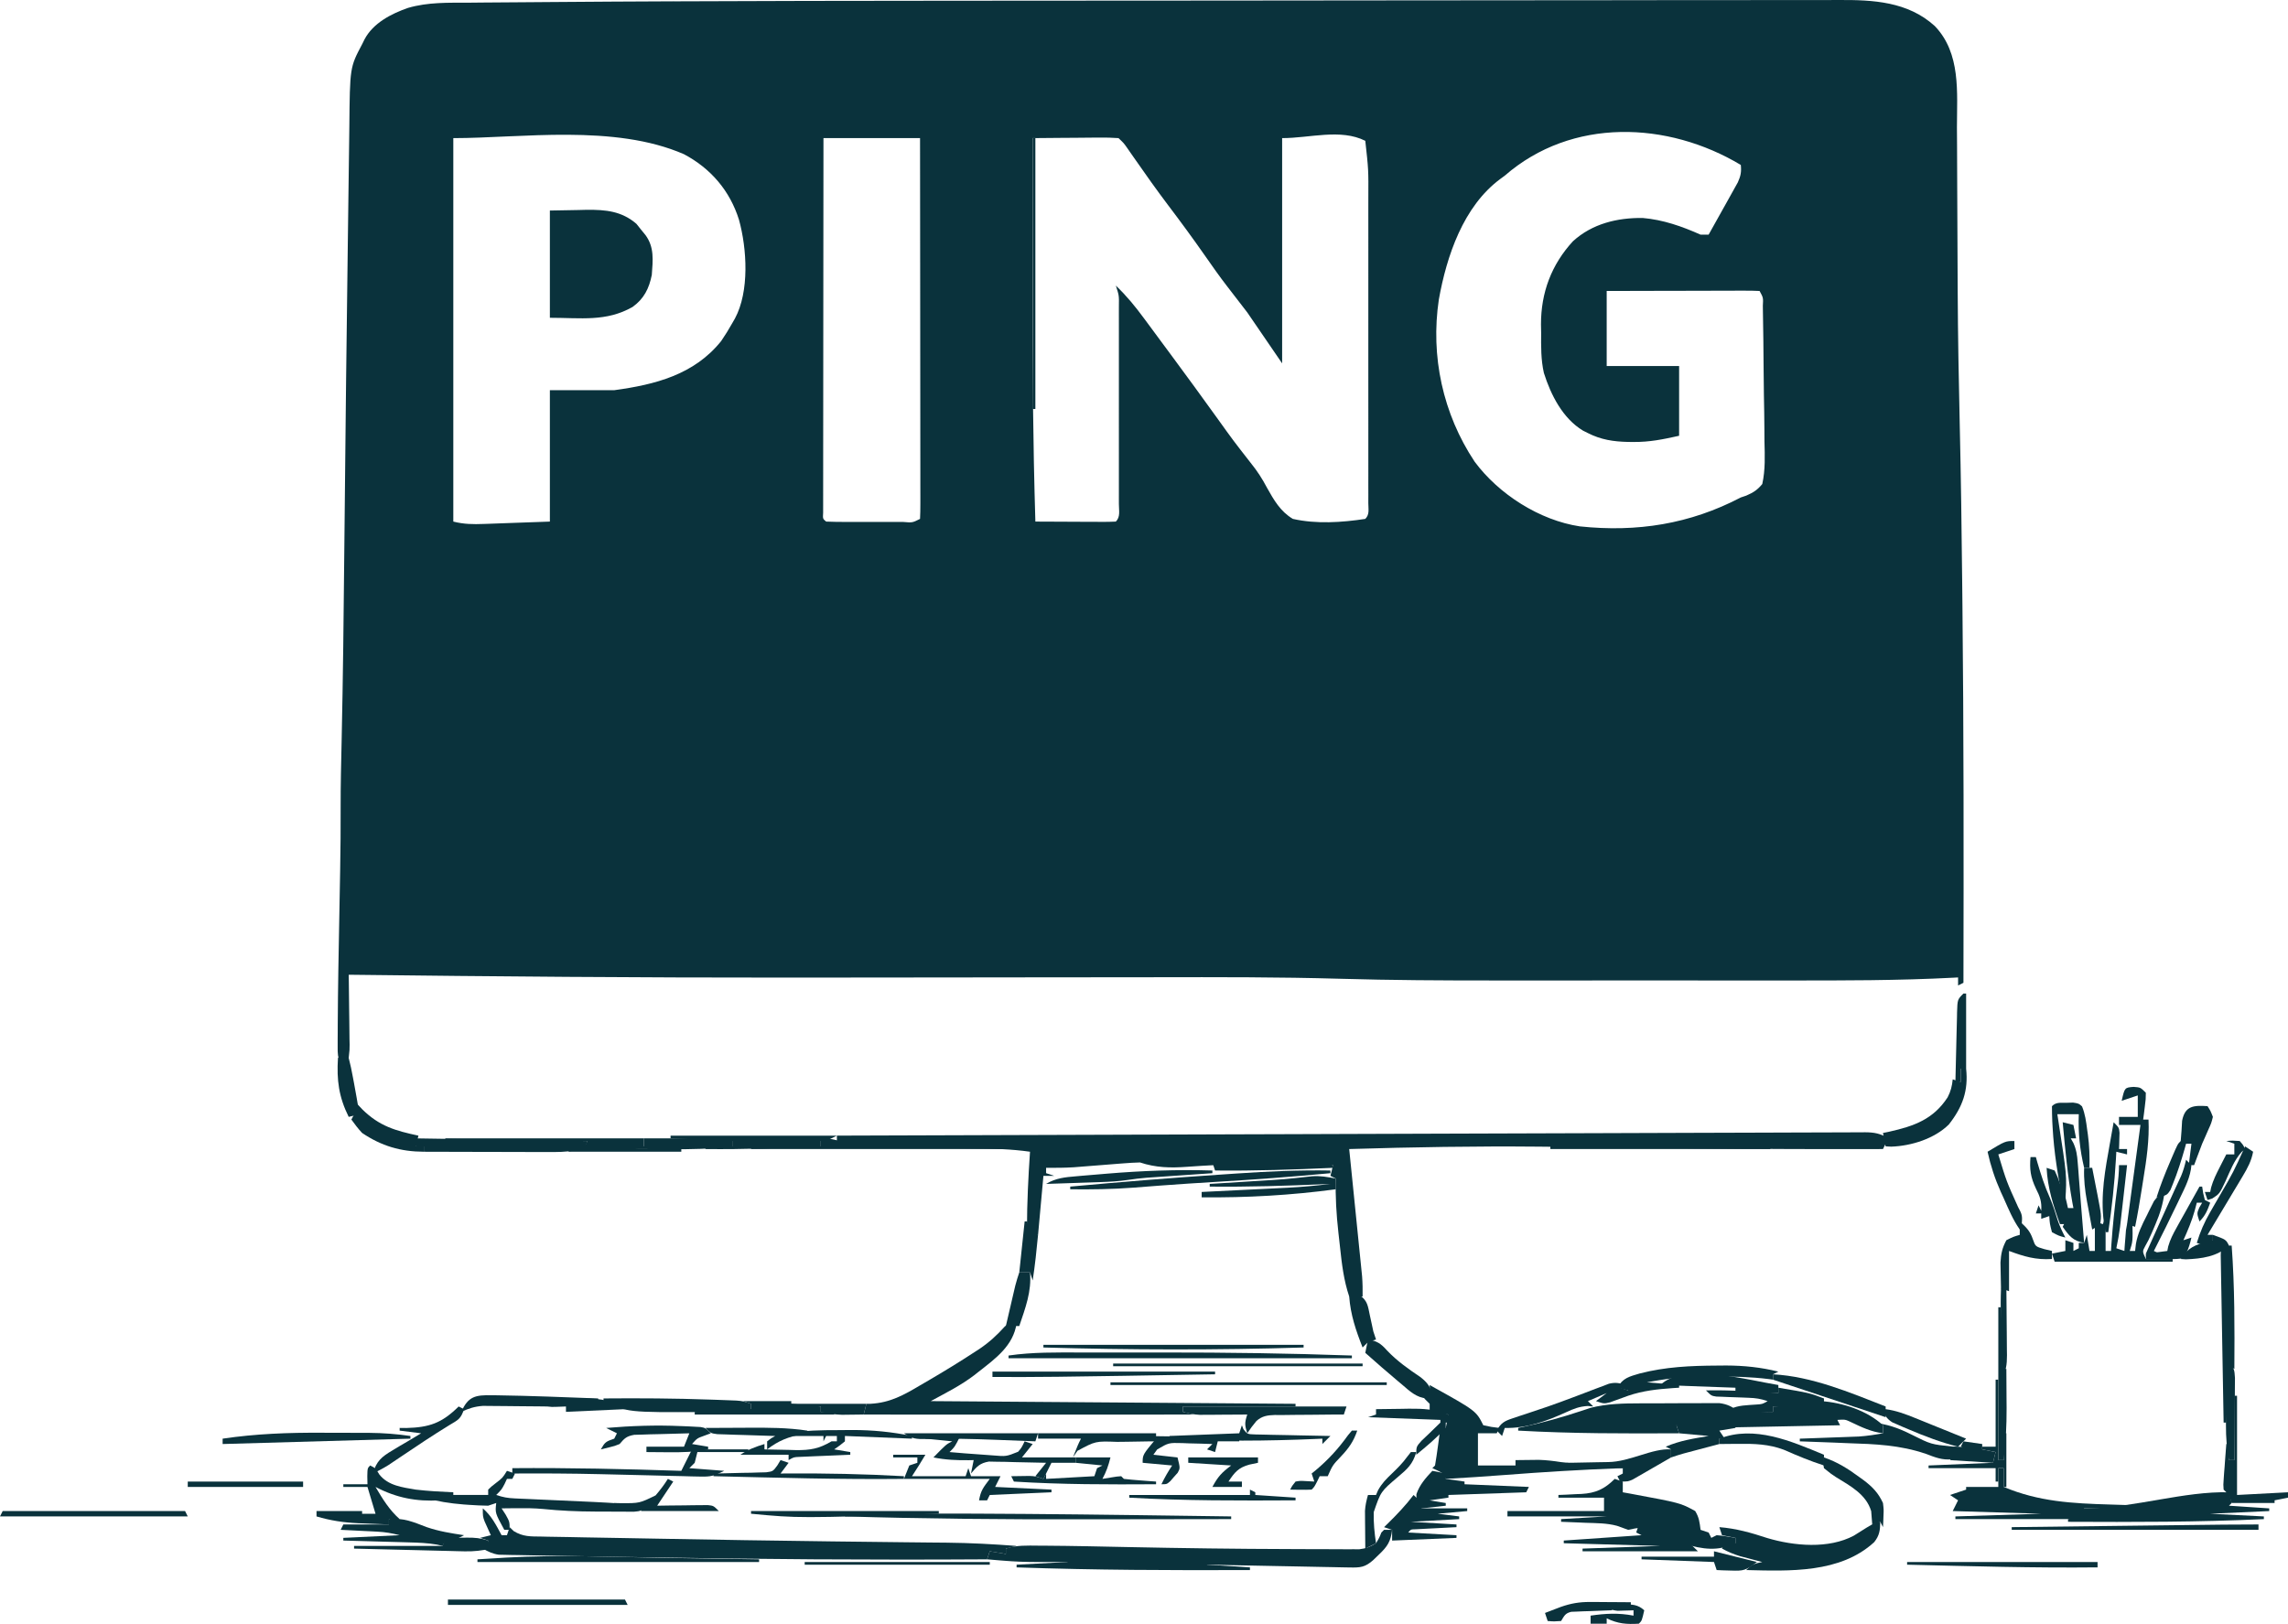 <?xml version="1.0" encoding="UTF-8"?>
<!DOCTYPE svg PUBLIC "-//W3C//DTD SVG 1.1//EN" "http://www.w3.org/Graphics/SVG/1.1/DTD/svg11.dtd">
<!-- Creator: CorelDRAW -->
<svg xmlns="http://www.w3.org/2000/svg" xml:space="preserve" width="100%" height="100%" version="1.1" shape-rendering="geometricPrecision" text-rendering="geometricPrecision" image-rendering="optimizeQuality" fill-rule="evenodd" clip-rule="evenodd"
viewBox="0 0 88854.2 63083.7"
 xmlns:xlink="http://www.w3.org/1999/xlink"
 xmlns:xodm="http://www.corel.com/coreldraw/odm/2003">
 <g id="Layer_x0020_1">
  <path fill="#0A323C" fill-rule="nonzero" d="M26168.9 51.8c3428.9,-15.4 6857.9,-20.5 10286.9,-22.9 639.7,-0.4 1279.3,-0.9 1919,-1.5 2205.3,-1.9 4410.6,-3.4 6615.9,-4.3 136,0 272,-0.1 408.1,-0.1 67.4,0 134.8,-0.1 204.3,-0.1 341.3,-0.1 682.6,-0.2 1023.9,-0.4 67.7,0 135.4,0 205.2,0 2216.5,-0.8 4433.1,-3.3 6649.7,-6.7 2365.9,-3.5 4732,-5.6 7097.9,-5.9 259.3,-0.1 518.6,-0.1 777.9,-0.2 63.7,0 127.6,0 193.3,0 1021.1,-0.3 2042.1,-1.9 3063.1,-4.1 1021.6,-2.1 2043.1,-2.6 3064.7,-1.7 551.9,0.5 1103.7,0.3 1655.7,-1.8 505.4,-1.8 1010.7,-1.7 1516.2,-0.1 182.2,0.3 364.4,-0.2 546.5,-1.5 1345.6,-8.5 2692.8,59.4 3740.4,1010.9 1017.9,1063.5 861.3,2575.4 859.8,3932.7 1.3,227.2 2.8,454.4 4.5,681.5 3.5,538.7 5.4,1077.3 6.2,1615.9 1.7,1002.9 8,2005.8 13.5,3008.7 1.9,353 3.5,705.9 5.1,1059 8.5,1731.3 39.5,3461.6 79.7,5192.4 47.1,2035.5 74.1,4071 95,6107 3.2,308.9 6.6,617.8 9.9,926.7 51.7,4880.9 49.8,9761.7 38.9,14642.8 -103.1,51.6 -103.1,51.6 -208.3,104.2 0,-103.1 0,-206.3 0,-312.5 -56.1,3 -112.3,6.1 -170.1,9.3 -2157.4,113.3 -4313.5,110.3 -6473.2,108.9 -523,-0.3 -1046,0 -1568.9,0.1 -879.2,0.2 -1758.2,0 -2637.3,-0.5 -1004.2,-0.5 -2008.3,-0.4 -3012.5,0.2 -872.8,0.4 -1745.6,0.6 -2618.4,0.2 -516.6,-0.1 -1033,-0.2 -1549.5,0.2 -1990.4,1.1 -3978.7,-9 -5968.2,-66.8 -2383.4,-68.7 -4766.6,-63.5 -7150.8,-59.1 -662.2,1.1 -1324.4,1.7 -1986.6,2 -1194.3,0.7 -2388.5,1.9 -3582.9,3.3 -70.7,0.1 -141.6,0.2 -214.5,0.3 -639.9,0.7 -1279.8,1.5 -1919.8,2.4 -2007.5,2.6 -4015,4.8 -6022.5,5.9 -205.4,0.1 -410.8,0.2 -616.3,0.3 -5669.9,3.3 -11338.9,-42.3 -17008.4,-110.9 1.7,96.7 3.2,193.5 5,293.1 5.6,358.3 9.2,716.7 12.2,1075 1.5,155.2 3.6,310.4 6.3,465.6 3.9,222.9 5.6,445.7 7,668.6 1.6,69.6 3.2,139.2 4.9,210.8 0.1,195.9 0.1,195.9 -35.4,515.9 -158.1,149.6 -158.1,149.6 -312.5,208.3 -120.4,-240.8 -116.9,-375.8 -116.1,-643.7 0,-91.3 0.1,-182.7 0.2,-276.9 0.6,-100.6 1.3,-201.1 2,-304.7 0.4,-105.9 0.7,-211.6 1.1,-320.6 7.1,-1388.1 34.6,-2775.9 60.7,-4163.9 10,-532.4 19.8,-1064.7 29.3,-1597.1 1.8,-96.3 1.8,-96.3 3.5,-194.4 14.5,-819.2 21.9,-1637.9 18.9,-2457.2 -2.2,-862.9 19.9,-1725.2 38.9,-2587.8 52.7,-2430.1 80.1,-4860.1 102.4,-7290.6 17.9,-1948.3 39.1,-3896.7 61.1,-5845 3.5,-321.6 7.2,-643.1 10.7,-964.7 18.5,-1673.7 38.7,-3347.4 62.9,-5021.1 9.9,-683.9 19.1,-1367.9 26.6,-2052 6.3,-583.2 14.1,-1166.6 23.5,-1749.8 4.8,-299.1 8.9,-598.3 11.5,-897.6 21.5,-2319.6 21.5,-2319.6 496.1,-3216.5 31.3,-63.2 62.5,-126.3 94.8,-191.5 333.2,-631.9 1038.7,-995.3 1688.5,-1220.6 779.1,-227.3 1567,-200.2 2371.5,-202.9 177.7,-1.7 355.3,-3.5 533,-5.4 484.8,-4.9 969.6,-7.8 1454.4,-10.4 415.7,-2.4 831.5,-5.9 1247.2,-9.5 1572.3,-13.2 3144.6,-20.8 4717,-27.9zm32268.6 6772.4c-54.9,40.1 -109.8,80.2 -166.5,121.7 -1445.1,1067.5 -2090.6,2999.1 -2393.9,4689 -328.5,2201.5 155.4,4442.9 1390.6,6299.8 933.8,1260.9 2518.7,2277.3 4086.2,2513.4 2220.4,233.7 4270.2,-88.3 6250.3,-1123.9 69.6,-23.7 139.3,-47.2 210.9,-71.5 276.3,-119.3 428.9,-216.8 622.4,-449.4 122.5,-554 99.6,-1100.5 85,-1665.1 -1.3,-164.8 -2.2,-329.6 -2.8,-494.5 -2.6,-432.9 -10.2,-865.7 -18.9,-1298.5 -6.4,-354.5 -9.1,-708.9 -11.6,-1063.3 -5.3,-730.6 -12.8,-1461.4 -26.8,-2192 -0.8,-67.9 -1.8,-135.9 -2.8,-205.9 17.6,-318.7 17.6,-318.7 -126.4,-580.6 -185.4,-9.8 -371.2,-12.3 -556.9,-11.9 -178.3,0 -178.3,0 -360.2,0 -130.6,0.6 -261.2,1.1 -391.9,1.7 -133,0.2 -265.9,0.3 -399,0.4 -350.5,0.4 -701,1.5 -1051.7,2.6 -420.3,1.3 -840.5,1.8 -1260.8,2.3 -639.1,1 -1278,3 -1917.1,4.9 0,962.5 0,1925 0,2916.7 928.1,0 1856.3,0 2812.5,0 0,893.7 0,1787.5 0,2708.3 -629.8,139.9 -1143.2,246.1 -1770.8,240.8 -108.2,-0.7 -108.2,-0.7 -218.6,-1.6 -561.5,-12.8 -1046.4,-85.8 -1552.2,-343.4 -63.5,-31.9 -127,-63.7 -192.5,-96.5 -787.7,-476.1 -1247.4,-1385.3 -1517.5,-2239.6 -117,-515.6 -109.9,-1030.9 -106.3,-1557.2 -2.1,-110.4 -4.2,-220.8 -6.4,-334.5 0.7,-1229.6 402.6,-2311.5 1239.6,-3223.1 750.9,-684.3 1719.7,-917.5 2712.1,-905.7 792.5,68.9 1525.5,326.3 2246,648.2 103.1,0 206.3,0 312.5,0 179.2,-318.1 357.1,-636.9 534.1,-956.2 60.3,-108.5 120.9,-216.8 181.9,-324.9 87.7,-155.7 174.2,-312.2 260.6,-468.5 52.4,-93.9 104.7,-187.7 158.7,-284.4 112.8,-253.2 141.5,-401.9 114.8,-674.3 -2837.7,-1701.9 -6564.4,-1850.1 -9166.7,416.7zm-40833.3 -1458.3c0,4915.6 0,9831.3 0,14895.9 414.3,103.5 766.1,108.2 1186.6,91.5 65.1,-2.1 130.2,-4.3 197.3,-6.5 241.9,-8.2 483.7,-17.4 725.6,-26.5 541.5,-19.4 1082.8,-38.7 1640.6,-58.5 0,-1684.4 0,-3368.8 0,-5104.2 825,0 1650,0 2500,0 1584.5,-215.1 3103.8,-600.8 4150.9,-1906.8 155.9,-227.6 297.5,-457 432.5,-697.4 34.1,-59.4 68.2,-118.7 103.3,-179.9 567.2,-1053.2 469.1,-2709.2 157.1,-3837.1 -353.5,-1129.4 -1096.1,-1993.5 -2135.4,-2545.6 -2706.9,-1180.8 -6329.9,-625 -8958.3,-625zm14375 0c-2.4,1926.8 -4.3,3853.5 -5.4,5780.3 -0.5,894.6 -1.3,1789.2 -2.4,2683.8 -1,779.4 -1.8,1558.8 -2,2338.3 -0.1,412.9 -0.4,825.9 -1.3,1238.9 -0.6,388.2 -0.9,776.5 -0.7,1164.7 0,142.9 -0.2,285.8 -0.6,428.7 -0.6,194.3 -0.4,388.5 -0.1,582.8 -0.1,109.1 -0.2,218 -0.3,330.3 -14.7,239.6 -14.7,239.6 117,348 261.4,10.4 519.8,14.4 781.3,13.7 117.3,0.2 117.3,0.2 237,0.3 165.7,0.1 331.4,-0.1 497.1,-0.5 254.5,-0.6 508.9,0 763.3,0.6 160.6,0 321.1,-0.2 481.8,-0.4 76.6,0.2 153.2,0.4 232.2,0.7 356.6,30.3 356.6,30.3 653.2,-118.6 10,-191.1 12.7,-382.7 12.5,-574.2 0.1,-60.4 0.2,-120.9 0.3,-183.2 0.2,-204.2 -0.4,-408.2 -0.9,-612.3 -0.1,-145.7 -0.1,-291.5 0,-437.3 0,-396.8 -0.6,-793.6 -1.3,-1190.5 -0.6,-414.3 -0.6,-828.5 -0.8,-1242.8 -0.3,-785.1 -1.2,-1570.1 -2.2,-2355.2 -1.1,-893.5 -1.8,-1787 -2.3,-2680.6 -1.1,-1838.5 -2.9,-3677.1 -5.2,-5515.6 -1237.5,0 -2475,0 -3750,0zm8125 0c-2.5,1296.2 -4.3,2592.3 -5.4,3888.5 -0.5,602.4 -1.3,1204.8 -2.4,1807.2 -6,3068.4 19.5,6133 112,9200.1 102.2,0.4 204.4,0.8 309.6,1.2 65.7,0.3 131.5,0.6 199.3,0.8 143.5,0.6 287.1,1.2 430.6,1.8 296.8,1.3 593.5,2.5 890.3,4.3 200.5,1.1 400.9,1.7 601.5,2 66.9,0.5 133.9,1.1 202.8,1.7 163.8,0 327.4,-5.3 490.9,-11.8 184.7,-184.7 117.3,-430.9 118.3,-676.8 -0.2,-82.1 -0.5,-164.2 -0.7,-248.8 0.2,-86 0.4,-172.1 0.6,-260.7 0.4,-285.8 0.1,-571.8 -0.2,-857.7 0,-197.8 0.1,-395.7 0.3,-593.5 0.1,-415.3 -0.1,-830.7 -0.6,-1246 -0.5,-533.2 -0.2,-1066.6 0.4,-1599.8 0.4,-408.9 0.2,-817.6 0,-1226.5 -0.1,-196.7 0,-393.3 0.2,-590 0.3,-274.6 -0.1,-549.2 -0.7,-823.7 0.2,-82 0.4,-163.9 0.7,-248.1 7,-410.9 7,-410.9 -118.3,-795 411.5,391.3 751.3,806.1 1087.3,1263 53.5,72.2 107,144.4 162.3,218.7 174.2,234.9 347.7,470.3 521.2,705.7 119.4,161.1 238.7,322.3 358.1,483.3 606.7,820.1 1208,1644 1803.3,2472.4 635.9,886.6 635.9,886.6 1307.3,1746.4 247.7,306.9 445.6,610 628.7,959.9 271.3,482.7 520.7,923.4 1006.7,1213 904.1,205.1 1901.1,139.4 2812.5,0 172.8,-172.8 117.3,-376.9 117.4,-614.5 0.3,-110.5 0.6,-221 0.9,-335 -0.2,-123.5 -0.4,-247.1 -0.7,-370.7 0.2,-129.3 0.4,-258.6 0.6,-388 0.4,-352.6 0.2,-705.2 -0.1,-1057.8 -0.2,-369.4 0,-738.9 0.2,-1108.4 0.2,-621.9 -0.1,-1243.7 -0.6,-1865.5 -0.6,-716.4 -0.3,-1432.7 0.2,-2149.1 0.5,-616.1 0.5,-1232 0.3,-1848 -0.2,-367.4 -0.2,-734.8 0.1,-1102.2 0.3,-346.7 0.1,-693.4 -0.5,-1040.1 -0.2,-185.9 0.1,-371.8 0.5,-557.6 6.4,-1130.3 6.4,-1130.3 -118.3,-2250.5 -963.2,-481.7 -2152.2,-104.2 -3229.2,-104.2 0,2887.5 0,5775 0,8750 -446.9,-653.1 -893.7,-1306.2 -1354.2,-1979.1 -387.5,-507.3 -387.5,-507.3 -779.2,-1011.2 -305.1,-393.4 -589.4,-800.9 -874.4,-1208.9 -459.5,-657.4 -932.4,-1302.2 -1417,-1941.3 -454.9,-602.7 -890.7,-1218.1 -1321.9,-1838 -49.3,-70.6 -98.5,-141.2 -149.4,-214.1 -43.3,-62.5 -86.6,-125 -131.3,-189.4 -124.4,-175.7 -124.4,-175.7 -326.9,-368 -253.9,-18.2 -495.7,-24.1 -749.5,-20.4 -110.5,0.5 -110.5,0.5 -223.3,0.9 -235.6,1.1 -471.3,3.7 -706.9,6.5 -159.7,1 -319.3,2 -478.9,2.8 -391.6,2.3 -783.1,5.9 -1174.7,10.2z"/>
  <path fill="#0A323C" fill-rule="nonzero" d="M73333.3 44220c-68.7,137.5 -137.5,275 -208.3,416.7 -2396.7,7.2 -4792.9,-0.6 -7189.6,-26.5 -184.5,-2 -368.9,-3.8 -553.4,-5.8 -1066.9,-11.1 -2133.9,-22.5 -3200.8,-35.2 -747.2,-8.9 -1494.5,-17 -2241.8,-24.1 -60.4,-0.5 -120.8,-1.1 -183.1,-1.8 -2455,-22.9 -4906.7,18.5 -7360.4,93.3 6.6,64.1 13,128.2 19.8,194.3 61.5,605.3 122.9,1210.6 183.9,1816 31.3,311.2 62.8,622.3 94.6,933.5 36.5,358.1 72.5,716.3 108.5,1074.4 17.1,166.9 17.1,166.9 34.6,337.1 10.4,104.3 20.8,208.5 31.6,315.9 9.3,91.3 18.5,182.7 28,276.9 19.9,261.5 23.2,519.1 19.8,781.1 -171.9,0 -343.7,0 -520.8,0 -212.6,-631.1 -287.4,-1269.1 -357.6,-1928.5 -19.9,-185.9 -41.1,-371.7 -62.3,-557.4 -78,-701.3 -120.9,-1391.7 -100.9,-2097.4 -68.8,-34.4 -137.5,-68.8 -208.3,-104.2 34.4,-137.5 68.7,-275 104.2,-416.7 -79.4,1.7 -79.4,1.7 -160.3,3.6 -107.6,1.5 -107.6,1.5 -217.3,2.8 -105.1,1.9 -105.1,1.9 -212.4,3.7 -243.3,-10.2 -243.3,-10.2 -526.8,-63.5 -355.5,-53 -692.9,-56.2 -1050.4,-42 -99.4,3.2 -99.4,3.2 -201,6.6 -213.2,7.3 -426.4,15.4 -639.6,23.5 -146.7,5.1 -293.2,10.2 -439.9,15.2 -742,26.3 -1482.4,60.5 -2222.9,115 -642.4,47 -1211.7,36.7 -1829.4,-169.3 -214.6,5.4 -429,18.3 -642.9,35.4 -62.6,4.8 -125.1,9.5 -189.6,14.5 -200,15.3 -399.9,31.5 -599.8,47.8 -198.5,15.7 -396.9,31.4 -595.3,46.7 -181.3,13.9 -362.4,28.5 -543.5,43.2 -359.9,21.6 -714.3,24.2 -1074.7,20.7 0,68.8 0,137.5 0,208.3 103.1,34.4 206.2,68.7 312.5,104.2 -137.5,0 -275,0 -416.7,0 -68.7,756.3 -137.5,1512.5 -208.3,2291.7 -154.7,51.6 -154.7,51.6 -312.5,104.2 -104.2,-104.2 -104.2,-104.2 -118,-371 2.3,-990.6 51,-1974.2 118,-2962.3 -727.4,-103.2 -1451.1,-122.1 -2184.6,-128.1 -204.9,-1.7 -409.8,-4.2 -614.8,-6.8 -581.9,-7.3 -1163.9,-13.7 -1745.7,-19 -357.7,-3.3 -715.4,-7.6 -1073.1,-12.5 -135.9,-1.7 -271.6,-2.9 -407.4,-3.9 -189.2,-1.3 -378.3,-3.7 -567.5,-6.6 -161.3,-1.5 -161.3,-1.5 -325.8,-3.2 -264.5,-27.9 -391,-52.9 -581,-236.7 0,-68.7 0,-137.5 0,-208.3 5141.8,-18 10283.5,-35 15425.2,-50.4 606.7,-1.9 1213.2,-3.7 1819.8,-5.5 60.3,-0.2 120.7,-0.4 182.9,-0.6 1957.4,-5.9 3914.7,-12.6 5872.1,-19.6 2068,-7.4 4136,-14 6204.1,-19.7 1239.3,-3.5 2478.5,-7.6 3717.7,-12.5 849.1,-3.3 1698,-5.8 2547,-7.7 490.3,-1.2 980.6,-2.6 1471,-5 448.5,-2.2 897,-3.5 1345.4,-3.9 162.6,-0.3 325.3,-1.1 487.9,-2.1 220.4,-1.4 440.7,-1.5 661.1,-1.3 63.7,-0.7 127.5,-1.5 193.2,-2.2 355.3,1.9 602.4,46.4 905.9,234.5z"/>
  <path fill="#0A323C" fill-rule="nonzero" d="M21354.1 8178.3c360.9,-6.5 721.9,-12.9 1093.8,-19.6 168.1,-4.1 168.1,-4.1 339.6,-8.5 736.3,-6.3 1356.8,50.6 1928.9,546.2 57.1,71.8 114.2,143.6 173,217.6 58.9,72.2 117.8,144.3 178.5,218.5 347.6,474.4 286,977.4 244.6,1545.8 -104.6,528.1 -304.7,929.9 -747.9,1246.8 -1026.7,581.7 -1998.1,419.9 -3210.4,419.9 0,-1375 0,-2750 0,-4166.7z"/>
  <path fill="#0A323C" fill-rule="nonzero" d="M18750 58595c337.9,287.3 521.7,657.2 729.1,1041.7 68.8,0 137.5,0 208.3,0 34.4,-103.1 68.7,-206.3 104.2,-312.5 52.1,50.5 104.2,100.9 157.7,152.9 358.9,221.1 654.2,209 1068.2,212.5 81.9,2 163.6,3.8 248,5.8 273.4,6 547,9.9 820.5,13.6 194.9,3.9 389.7,7.8 584.5,11.9 526,10.5 1052,19.3 1578.2,27.5 437,7.2 874.3,15.6 1311.3,23.9 2235.9,42.8 4472.1,76.1 6708.2,104.9 92.4,1.1 184.9,2.3 280.1,3.5 874.7,11.2 1749.4,22 2624.1,30.4 318.2,3.2 636.5,6.7 954.6,10.1 212.3,2.2 424.6,3.9 636.9,5.5 908,9 1809.6,57.5 2715,126.6 -137.5,34.4 -275,68.7 -416.7,104.2 0,68.7 0,137.5 0,208.3 -206.3,-34.4 -412.5,-68.7 -625,-104.1 -34.4,103.1 -68.7,206.2 -104.2,312.5 -4479.6,27.9 -8957.6,-2 -13436.5,-81.1 -447.1,-7.9 -894.2,-15.2 -1341.4,-22.4 -607.9,-9.8 -1215.8,-20.7 -1823.7,-32.5 -226.1,-4.2 -452.4,-8.1 -678.5,-11.7 -310.7,-5 -621.3,-11.3 -932.1,-17.8 -91.3,-1.3 -182.5,-2.4 -276.6,-3.7 -83.7,-2.1 -167.6,-4.1 -253.8,-6.3 -72.3,-1.2 -144.6,-2.6 -219.1,-4.1 -239.7,-33.7 -411.7,-119.4 -621.5,-237.2 68.7,-34.4 137.5,-68.8 208.3,-104.2 0,-68.7 0,-137.5 0,-208.3 -103.1,-34.4 -206.2,-68.7 -312.5,-104.2 137.5,-34.4 275,-68.7 416.7,-104.1 -22.6,-49.1 -45.1,-98 -68.3,-148.5 -43.5,-97.3 -43.5,-97.3 -87.9,-196.5 -43.5,-96.2 -43.5,-96.2 -87.9,-194.2 -68.3,-190 -68.3,-190 -68.3,-502.5z"/>
  <path fill="#0A323C" fill-rule="nonzero" d="M70729.2 54428.3c822.9,56.1 1784.1,368.1 2395.8,937.5 0,103.1 0,206.3 0,312.5 -456.6,-59 -830.6,-236.5 -1241.1,-433.3 -226.5,-107 -226.5,-107 -529.8,-87.5 51.5,103.1 51.5,103.1 104.1,208.3 -782.3,16.1 -1564.7,31.5 -2347,46.1 -363.3,6.9 -726.6,13.9 -1089.8,21.4 -350.5,7.3 -701.1,13.9 -1051.7,20.3 -133.7,2.5 -267.5,5.2 -401.3,8.1 -187.3,4 -374.6,7.3 -561.9,10.5 -106.7,2.1 -213.3,4.2 -323.1,6.3 -267,-8.5 -267,-8.5 -579.4,-112.7 51.5,154.7 51.5,154.7 104.1,312.5 -2086.2,11.3 -4166.2,13 -6250,-104.2 0,-34.4 0,-68.7 0,-104.2 78.5,-16.6 156.9,-33 237.6,-50 746.2,-163.9 1470.3,-362.7 2195.1,-604.8 65.9,-21.5 132,-43.1 199.9,-65.4 57.4,-19.3 114.8,-38.5 174,-58.4 641.7,-163.8 1276,-175.6 1934.3,-176.4 139.1,-0.5 139.1,-0.5 281.1,-1 194.9,-0.6 389.9,-0.7 584.8,-0.7 298.3,-0.3 596.6,-2.2 894.9,-4.2 190,-0.3 379.9,-0.5 569.9,-0.5 133.4,-1.1 133.4,-1.1 269.6,-2.3 83.1,0.3 166.3,0.6 251.9,0.9 72.8,-0.1 145.5,-0.3 220.5,-0.4 284.2,35.3 523.7,133.7 728.1,338.2 229.1,7.6 454.7,9.7 683.5,6.5 64.1,-0.4 128.3,-0.9 194.4,-1.3 158.7,-1.3 317.5,-3.1 476.3,-5.1 0,-68.7 0,-137.5 0,-208.3 618.7,0 1237.5,0 1875,0 0,-68.8 0,-137.5 0,-208.3z"/>
  <path fill="#0A323C" fill-rule="nonzero" d="M53750 59428.3c103.1,0 206.2,0 312.5,0 -51.5,453.2 -185.8,652.3 -514.4,963.5 -110.9,107.2 -110.9,107.2 -224.2,216.5 -313.9,274.7 -491.5,290.2 -899.6,282.3 -103.7,-1.8 -207.3,-3.5 -314.2,-5.4 -113.9,-2.4 -227.7,-4.9 -345.1,-7.5 -119.2,-2.2 -238.3,-4.4 -361.1,-6.6 -326.3,-6 -652.5,-12.6 -978.6,-19.4 -340.9,-7 -681.6,-13.2 -1022.4,-19.6 -773.9,-14.6 -1547.7,-30 -2321.6,-45.6 -332.2,-6.7 -664.3,-13.2 -996.3,-19.8 -63.5,-1.3 -126.9,-2.5 -192.2,-3.7 -311.8,-6.2 -623.6,-12.3 -935.4,-18.3 -577.6,-11.3 -1155.1,-22.7 -1732.6,-34.7 -968.1,-19.6 -1935.4,-34.4 -2903.7,-30.5 -457.2,1 -907.2,-15.4 -1362.7,-53.3 -62.1,-5 -124.1,-9.9 -188,-15.1 -145.7,-11.7 -291.4,-24.3 -437,-37 34.4,-103.1 68.8,-206.3 104.2,-312.5 309.4,51.6 309.4,51.6 625,104.2 0,-68.7 0,-137.5 0,-208.3 416.9,-138.1 830.9,-117.6 1264.7,-114 86.5,0.4 172.8,0.7 262,1.1 1061.7,6.6 2123.3,31.1 3184.9,53.2 2112.9,43.7 4225.9,72.9 6339.4,78 253.4,0.6 507,1.8 760.4,3.2 352.7,2.1 705.4,2.3 1058.1,2.3 157,1.1 157,1.1 317.1,2.3 96,-0.3 192.2,-0.6 291.1,-0.9 124.9,0.2 124.9,0.2 252.3,0.4 258.7,-29.2 424.7,-96.7 645,-234.1 125.9,-208.3 125.9,-208.3 208.3,-416.7 34.4,-34.4 68.7,-68.8 104.2,-104.2z"/>
  <path fill="#0A323C" fill-rule="nonzero" d="M39479.1 51407.5c-126,871.5 -824.7,1371.5 -1484.4,1888 -78.1,61.8 -78.1,61.8 -157.8,124.8 -540.2,409.4 -1077.1,673.1 -1691.1,1008 4675,34.4 9350,68.7 14166.7,104.2 0,34.4 0,68.7 0,104.2 -1443.7,0 -2887.5,0 -4375,0 0,68.7 0,137.5 0,208.3 206.3,51.6 206.3,51.6 416.7,104.2 -4228.1,0 -8456.3,0 -12812.5,0 34.4,-137.5 68.7,-275 104.2,-416.7 54.3,-0.3 108.4,-0.7 164.4,-1.1 755.9,-40.3 1290.4,-339.9 1932,-721.7 105.7,-61.6 211.6,-123 317.4,-184.5 612.7,-358.1 1218.1,-728.2 1811.5,-1117.6 60,-39.1 120,-78.2 181.8,-118.5 370.2,-250.9 670.9,-529 970.2,-861.7 143.7,-120 143.7,-120 456.1,-120z"/>
  <path fill="#0A323C" fill-rule="nonzero" d="M62708.3 57449.1c103.1,34.4 206.3,68.7 312.5,104.2 0,137.5 0,275 0,416.7 98.3,17.7 196.6,35.4 297.8,53.7 1942.6,360.7 1942.6,360.7 2514.7,675.4 153.2,252.7 168.8,429.7 208.3,729.2 154.7,51.6 154.7,51.6 312.5,104.2 51.6,103.1 51.6,103.1 104.2,208.3 103.1,-51.5 103.1,-51.5 208.3,-104.1 246.7,17.3 484.9,63.4 729.2,104.1 0,68.8 0,137.5 0,208.3 -672.6,326.1 -1285.6,234.2 -1972.7,26 -63.4,-18.4 -127,-36.9 -192.4,-55.8 -359.4,-108.4 -682.2,-237.1 -1012,-419.4 -367.1,-202.3 -578.1,-161.1 -989.6,-71.7 -143.9,-51.8 -287.9,-103.5 -431.7,-155.5 -397.3,-108.7 -812.3,-103.1 -1221.9,-117.9 -91.6,-4.1 -183.1,-8 -277.5,-12.2 -224.4,-9.8 -448.6,-18.7 -673,-26.9 0,-34.4 0,-68.7 0,-104.1 876.5,-51.6 876.5,-51.6 1770.8,-104.2 -1271.9,0 -2543.7,0 -3854.2,0 0,-68.8 0,-137.5 0,-208.3 1237.5,0 2475,0 3750,0 0,-171.9 0,-343.7 0,-520.8 -584.4,0 -1168.7,0 -1770.8,0 0,-34.4 0,-68.7 0,-104.2 99.3,-3.9 198.4,-7.8 300.7,-11.8 132,-6.9 264,-13.7 395.9,-20.7 65.1,-2.4 130.3,-4.8 197.5,-7.2 549.1,-31.6 897.4,-189.4 1293.3,-585.3z"/>
  <path fill="#0A323C" fill-rule="nonzero" d="M55520.8 53803.3c1802.2,1000.2 1802.2,1000.2 2083.3,1562.5 315.6,68.5 315.6,68.5 625,104.2 -34.4,68.7 -68.7,137.5 -104.1,208.3 -240.6,0 -481.3,0 -729.2,0 0,412.5 0,825 0,1250 481.3,0 962.5,0 1458.3,0 0,-68.7 0,-137.5 0,-208.3 193.1,-2.8 386.3,-4.9 579.4,-6.5 107.6,-1.3 215.2,-2.5 325.9,-3.7 295.1,8.7 572.4,42.3 863.5,87.7 447.4,56.8 899.3,66.5 1349.7,85.2 101.1,4.6 202.1,9.1 306.2,13.7 247.3,11 494.7,21.7 742,32 0,34.4 0,68.7 0,104.2 -57.8,2.1 -115.7,4.2 -175.3,6.2 -1463.2,53.9 -2920.7,144.1 -4380.3,256.6 -772.7,59.7 -1545.7,108.9 -2319.4,153.9 -34.4,-68.7 -68.7,-137.5 -104.2,-208.3 -210.1,-118.1 -210.1,-118.1 -416.7,-208.3 34.4,-34.4 68.7,-68.8 104.1,-104.2 41.6,-245.3 78.1,-489.2 110.6,-735.6 14.3,-103.7 14.3,-103.7 28.8,-209.4 23.3,-171.1 46.2,-342.2 68.9,-513.3 68.7,0 137.5,0 208.3,0 34.4,-171.9 68.7,-343.7 104.2,-520.8 -240.6,-34.4 -481.3,-68.7 -729.2,-104.2 0,-103.1 0,-206.3 0,-312.5 -68.7,-68.8 -137.5,-137.5 -208.3,-208.3 34.4,-47.3 68.7,-94.6 104.2,-143.2 122.4,-165.7 122.4,-165.7 104.2,-377.6z"/>
  <path fill="#0A323C" fill-rule="nonzero" d="M73020.8 59115.8c-7.8,329.3 -28.5,530.4 -236.8,791.1 -1320.2,1214.8 -3291.7,1124.2 -4971.6,1083.9 222.8,-222.8 326.4,-252.8 625,-312.5 -77.9,-20.1 -155.7,-40.3 -236,-61.1 -102.5,-27.1 -205.1,-54.3 -310.8,-82.2 -152.3,-39.9 -152.3,-39.9 -307.6,-80.5 -255.7,-78 -474.3,-169.1 -708,-297.1 34.4,-68.8 68.7,-137.5 104.2,-208.3 137.5,0 275,0 416.7,0 0,-68.7 0,-137.5 0,-208.3 -171.9,-34.4 -343.7,-68.7 -520.8,-104.2 -34.4,-103.1 -68.8,-206.2 -104.2,-312.5 653.9,51.3 1239.6,219.1 1859.6,423.1 1038.8,309.4 2384.6,431.3 3366.3,-94.4 851,-537.1 851,-537.1 1024.2,-537.1z"/>
  <path fill="#0A323C" fill-rule="nonzero" d="M82291.7 45261.7c103.1,0 206.3,0 312.5,0 -42.3,376.2 -84.9,752.4 -127.8,1128.5 -14.5,127.8 -28.9,255.6 -43.3,383.3 -20.7,184.5 -41.8,368.7 -62.8,553.1 -12.6,110.7 -25.1,221.5 -38,335.6 -36.9,279.7 -85.6,552.7 -144.7,828.5 103.1,34.4 206.3,68.8 312.5,104.2 5.1,-73.9 10.2,-148 15.4,-224.2 7.8,-95.7 15.6,-191.5 23.7,-290.2 7.3,-95.4 14.5,-190.9 22,-289.3 14.3,-78.5 28.4,-157.1 43.1,-238 68.7,-34.4 137.5,-68.7 208.3,-104.2 14.9,773.9 14.9,773.9 -104.2,1145.8 68.8,0 137.5,0 208.3,0 9.9,-87.5 19.9,-175.1 30.1,-265.3 68.4,-408.4 238,-748.9 425.6,-1114.9 31.7,-65 63.3,-130 96,-197 31.5,-62.3 62.8,-124.6 95.2,-188.8 28.2,-56 56.5,-112.1 85.6,-169.8 116.1,-170.1 236.7,-252.9 413.2,-355.9 -60.7,457.2 -175.7,839.9 -358.1,1263 -44.9,105.5 -89.9,211 -136.3,319.8 -130.6,292.2 -130.6,292.2 -258,519.3 -113.3,207.5 -113.3,207.5 23.2,502.1 343.8,0 687.5,0 1041.7,0 0,34.4 0,68.7 0,104.2 -1512.5,0 -3025,0 -4583.3,0 -51.6,-154.7 -51.6,-154.7 -104.2,-312.5 257.8,-51.6 257.8,-51.6 520.8,-104.2 0,-137.5 0,-275 0,-416.7 103.1,34.4 206.3,68.7 312.5,104.2 0,103.1 0,206.2 0,312.5 68.7,-34.4 137.5,-68.7 208.3,-104.2 0,-68.7 0,-137.5 0,-208.3 68.7,0 137.5,0 208.3,0 34.4,-103.1 68.7,-206.3 104.2,-312.5 34.4,206.3 68.7,412.5 104.2,625 68.7,0 137.5,0 208.3,0 0,-378.1 0,-756.3 0,-1145.8 103.1,34.4 206.2,68.7 312.5,104.2 34.4,-103.1 68.7,-206.3 104.2,-312.5 0,446.9 0,893.8 0,1354.2 68.7,0 137.5,0 208.3,0 5.1,-78.4 10.2,-156.9 15.4,-237.6 52.7,-747.7 129.4,-1488.7 228.2,-2231.7 38.4,-291.1 68.9,-570 68.9,-864.1z"/>
  <path fill="#0A323C" fill-rule="nonzero" d="M86562.5 57970c58.5,201.9 58.5,201.9 104.2,416.7 -34.4,34.4 -68.7,68.7 -104.2,104.1 515.6,34.4 1031.3,68.8 1562.5,104.2 0,34.4 0,68.7 0,104.2 -756.3,34.4 -1512.5,68.7 -2291.7,104.2 687.5,34.4 1375,68.7 2083.3,104.2 0,34.4 0,68.7 0,104.2 -2534.6,118.4 -5067.3,115.7 -7604.2,104.1 0,-34.4 0,-68.7 0,-104.1 171.9,-34.4 343.7,-68.8 520.8,-104.2 34.4,-103.1 68.8,-206.3 104.2,-312.5 63.2,-0.9 126.4,-2 191.5,-2.9 1805.4,-34.6 3694.5,-667.8 5433.5,-622.1z"/>
  <path fill="#0A323C" fill-rule="nonzero" d="M77604.2 57032.5c68.7,0 137.5,0 208.3,0 0,240.6 0,481.2 0,729.2 1370.8,574.9 2661.4,640.8 4127.6,683.5 145.8,4.6 291.6,9.1 437.4,13.7 353.3,11.1 706.7,21.7 1060,32 0,34.4 0,68.8 0,104.2 -825,0 -1650,0 -2500,0 0,137.5 0,275 0,416.7 -1650,0 -3300,0 -5000,0 0,-34.4 0,-68.8 0,-104.2 1100,-34.4 2200,-68.8 3333.3,-104.2 -1134.4,-34.4 -2268.7,-68.7 -3437.5,-104.2 68.8,-137.5 137.5,-275 208.3,-416.7 -103.1,-68.8 -206.3,-137.5 -312.5,-208.3 206.2,-68.7 412.5,-137.5 625,-208.3 0,-34.4 0,-68.7 0,-104.1 412.5,0 825,0 1250,0 0,-240.6 0,-481.3 0,-729.2z"/>
  <path fill="#0A323C" fill-rule="nonzero" d="M16041.7 44220c2234.4,34.4 4468.7,68.7 6770.8,104.2 -34.4,103.1 -68.7,206.3 -104.2,312.5 -409.4,76.2 -795.9,117 -1212.3,116 -112.6,-0.1 -225.2,-0.1 -341.1,-0.1 -119.8,-0.5 -239.6,-1 -363,-1.5 -125.3,-0.2 -250.5,-0.4 -375.7,-0.6 -327.7,-0.3 -655.5,-1.3 -983.2,-2.5 -335.2,-1.1 -670.4,-1.6 -1005.6,-2.1 -656.3,-1.1 -1312.6,-2.9 -1969,-5.1 0,-68.7 0,-137.5 0,-208.3 -103.1,0 -206.2,0 -312.5,0 -34.4,-103.1 -68.7,-206.3 -104.2,-312.5z"/>
  <path fill="#0A323C" fill-rule="nonzero" d="M19687.5 57136.7c154.7,51.5 154.7,51.5 312.5,104.1 -34.4,68.8 -68.8,137.5 -104.2,208.3 -68.7,0 -137.5,0 -208.3,0 -45.1,96.7 -45.1,96.7 -91.1,195.3 -117.2,221.3 -117.2,221.3 -325.5,429.7 269.6,89.9 443.2,121.3 720.2,133.4 81.5,3.9 162.9,7.7 246.8,11.7 87.9,3.6 175.8,7.3 266.3,11.1 91.4,4.3 182.8,8.4 276.9,12.8 293,13.5 586.1,26.5 879.2,39.3 382.8,17.1 765.7,34.4 1148.7,52.1 91.7,4.3 183.2,8.4 277.7,12.8 674.3,32.2 1345.7,78 2017.6,143.4 -208.3,208.3 -208.3,208.3 -481.5,233.7 -113.7,-0.4 -227.6,-0.8 -344.9,-1.3 -61.7,0 -123.4,0 -187,-0.1 -131.3,-0.3 -262.5,-1.1 -393.9,-2.4 -196.8,-1.9 -393.5,-2.2 -590.4,-2.1 -678.7,-2.1 -1348.5,-31.3 -2024,-100.6 -334.6,-30.8 -661.9,-33 -997.9,-29.4 -115.3,0.9 -230.6,1.9 -349.5,2.8 -126.7,1.8 -126.7,1.8 -255.9,3.6 51.6,79.5 103.1,159 156.3,240.8 156.3,280 156.3,280 156.3,592.5 -68.7,0 -137.5,0 -208.3,0 -357.2,-654.8 -357.2,-654.8 -312.5,-1041.7 -103.1,34.4 -206.3,68.7 -312.5,104.1 -249.8,-3.9 -493.4,-14.1 -742.2,-32.5 -69.6,-4.9 -139.2,-9.7 -210.8,-14.7 -528.3,-40.9 -1035.7,-122.6 -1547,-265.3 0,-34.4 0,-68.7 0,-104.2 825,0 1650,0 2500,0 0,-68.7 0,-137.5 0,-208.3 133,-127 133,-127 306.1,-260.4 254.7,-197.2 254.7,-197.2 423.1,-468.7z"/>
  <path fill="#0A323C" fill-rule="nonzero" d="M14375 56928.3c208.3,104.2 208.3,104.2 358.1,351.6 343.4,435.3 892.9,496.2 1412.7,585.9 484.8,56.4 970.8,83.5 1458.3,104.2 0,34.4 0,68.7 0,104.2 -171.9,34.4 -343.7,68.7 -520.8,104.2 0,34.4 0,68.7 0,104.2 -912.3,52.4 -1688,-94.5 -2500,-520.9 274.4,463.3 530.8,888.5 937.5,1250 -68.7,34.4 -137.5,68.8 -208.3,104.2 -68.7,-34.4 -137.5,-68.7 -208.3,-104.2 0,68.8 0,137.5 0,208.3 -312.6,-11.6 -625,-25.2 -937.5,-39.1 -131.1,-4.8 -131.1,-4.8 -264.9,-9.8 -560.1,-26 -1072.3,-103.9 -1610.1,-263.6 0,-68.8 0,-137.5 0,-208.3 584.4,0 1168.7,0 1770.8,0 0,34.4 0,68.7 0,104.2 171.9,0 343.7,0 520.8,0 -154.7,-515.6 -154.7,-515.6 -312.5,-1041.7 -309.4,0 -618.7,0 -937.5,0 0,-34.4 0,-68.7 0,-104.1 309.4,0 618.8,0 937.5,0 -2.2,-100.9 -4.3,-202 -6.5,-306.1 6.5,-318.9 6.5,-318.9 110.6,-423.1z"/>
  <path fill="#0A323C" fill-rule="nonzero" d="M76145.8 41511.7c68.7,0 137.5,0 208.3,0 93.1,856.7 -139.3,1493.5 -670.2,2169.1 -560.6,555.1 -1458.1,835 -2235.8,862.3 -72.3,-3.5 -144.5,-7 -219,-10.6 -34.4,-171.9 -68.7,-343.8 -104.1,-520.8 80.5,-16.6 161.1,-33 244.1,-50 965.9,-216.5 1709.9,-480.6 2266.5,-1333.9 119.8,-228.9 174.4,-442.8 197.7,-699.5 103.1,34.4 206.3,68.7 312.5,104.2 0,-171.9 0,-343.8 0,-520.8z"/>
  <path fill="#0A323C" fill-rule="nonzero" d="M23437.5 54324.1c1385.8,-11.8 2768.7,-4.1 4153.7,45.6 61.3,2 122.6,4.1 185.8,6.1 174.4,5.9 348.7,12.7 523,19.5 149.4,5.7 149.4,5.7 301.9,11.5 252.3,21.4 252.3,21.4 564.8,125.6 0,68.7 0,137.5 0,208.3 103.1,34.4 206.3,68.8 312.5,104.2 -540.8,2.6 -1081.7,4.5 -1622.5,5.7 -183.4,0.5 -366.9,1.2 -550.3,2.1 -2930.8,14.1 -2930.8,14.1 -3868.9,-424.5 0,-34.4 0,-68.7 0,-104.2z"/>
  <path fill="#0A323C" fill-rule="nonzero" d="M66686.2 53048.1c115.1,-0.9 230.1,-2 348.7,-3 700.1,2.7 1347.6,69.5 2027.6,237.3 -68.7,34.4 -137.5,68.7 -208.3,104.2 0,68.7 0,137.5 0,208.3 -52.2,-7.3 -104.4,-14.6 -158.1,-22.1 -705.3,-89.3 -1403.7,-101.2 -2114,-101.7 -114.5,-1.3 -228.9,-2.5 -346.9,-3.9 -788.3,-1.3 -1502.9,84 -2276.9,231.8 412.6,34.4 825,68.7 1250,104.2 0,34.4 0,68.7 0,104.2 -81.8,5.1 -163.5,10.2 -247.7,15.4 -605.4,43.1 -1156.3,101.1 -1731.5,297.1 0,-68.7 0,-137.5 0,-208.3 -137.5,-34.4 -274.9,-68.8 -416.7,-104.2 206.6,-380.1 466.3,-433.8 865.1,-552.6 1005.9,-259.5 1973.3,-301.4 3008.7,-306.8z"/>
  <path fill="#0A323C" fill-rule="nonzero" d="M85729.2 42970c115.1,177.4 115.1,177.4 208.3,416.7 -59.8,239.3 -59.8,239.3 -175.8,494.8 -39.6,90.5 -79.2,181.1 -120,274.3 -59.8,134.9 -59.8,134.9 -120.8,272.6 -62.1,160.1 -122.9,320.6 -182.3,481.8 -25.2,67.9 -50.6,135.9 -76.5,205.9 -17.8,48 -35.6,96.1 -53.8,145.6 -68.7,0 -137.5,0 -208.3,0 34.4,-275 68.7,-550 104.2,-833.3 -68.8,0 -137.5,0 -208.3,0 -17.7,64.3 -35.4,128.6 -53.7,194.9 -133.5,466.3 -277.7,924.6 -460.6,1374.1 -30.9,76.5 -62,152.8 -94,231.6 -120.8,178.7 -120.8,178.7 -342.6,256.3 -64.3,8.8 -128.7,17.5 -194.9,26.5 150.9,-474.6 329.9,-929.8 527.3,-1386.7 42.1,-98.9 42.1,-98.9 84.9,-199.7 207.9,-483.7 207.9,-483.7 325.3,-601.1 25.3,-262.1 40,-524.1 54.5,-787 113.9,-584.4 448.9,-603 987.2,-567.2z"/>
  <path fill="#0A323C" fill-rule="nonzero" d="M45937.5 54636.7c2096.9,0 4193.7,0 6354.2,0 -34.4,103.1 -68.7,206.2 -104.2,312.5 -95.1,-0.1 -190.2,-0.2 -288.1,-0.3 -354.4,0.3 -708.7,4.8 -1062.9,10.5 -153,1.9 -306.1,2.6 -459.2,2.3 -220.7,-0.3 -441.1,3.4 -661.7,7.8 -68,-0.9 -135.9,-1.9 -205.9,-2.8 -287.3,9.1 -496.1,37.5 -714.2,231.3 -129.9,155.1 -247.5,310.9 -358,480.3 -97.3,-313.5 -108.7,-402.8 0,-729.2 -60.9,0.5 -121.9,1 -184.6,1.7 -277.1,2.2 -554.1,3.5 -831.1,4.8 -95.8,0.9 -191.8,1.8 -290.5,2.7 -92.7,0.3 -185.3,0.6 -280.7,1 -85.1,0.6 -170.2,1.1 -258,1.7 -232.3,-11.6 -432.4,-51.4 -655.2,-116.1 0,-68.7 0,-137.5 0,-208.3z"/>
  <path fill="#0A323C" fill-rule="nonzero" d="M72708.3 55261.7c578.9,53.9 1012.8,208.8 1530,468.7 753.9,377.3 753.9,377.3 1582,462.3 397.4,-6.8 687.2,67.8 1054.7,214.8 -138.9,34.7 -277.8,69.4 -416.7,104.2 -66.5,17.2 -133.2,34.4 -201.9,52 -70.8,17.2 -141.8,34.4 -214.8,52.1 -75.2,23.3 -150.4,46.7 -227.9,70.6 -386.1,44.2 -673.5,-78.7 -1028.5,-211.8 -995.1,-340.8 -1970.9,-379.3 -3014.4,-412.2 -183.1,-7.5 -366.3,-15.2 -549.3,-23 -441.9,-18.5 -883.7,-34.4 -1325.7,-48.7 0,-34.4 0,-68.7 0,-104.1 113.4,-4 113.4,-4 229.2,-8 283,-10 566,-20.3 849.2,-30.8 181.7,-6.7 363.4,-13 545.2,-19.3 173.2,-6.5 173.2,-6.5 349.9,-13.2 105.8,-3.7 211.7,-7.6 320.7,-11.6 317,-21.9 622.6,-68.3 935,-125.5 0,-103.1 0,-206.3 0,-312.5 -137.5,-34.4 -275,-68.7 -416.7,-104.1z"/>
  <path fill="#0A323C" fill-rule="nonzero" d="M86354.2 48386.7c103.1,0 206.2,0 312.5,0 118.3,1597.7 115.3,3190.8 104.2,4791.7 -68.7,-34.4 -137.5,-68.7 -208.3,-104.2 -34.4,721.9 -68.7,1443.7 -104.2,2187.5 -34.4,0 -68.7,0 -104.1,0 -16.1,-881.1 -31.5,-1762 -46.2,-2643 -6.9,-409.1 -13.8,-818.1 -21.3,-1227.2 -7.2,-394.4 -14,-788.9 -20.3,-1183.2 -2.5,-150.8 -5.2,-301.7 -8.1,-452.5 -4,-210.6 -7.3,-421.1 -10.6,-631.6 -2,-120 -4.1,-240.1 -6.2,-363.7 8.5,-269.6 8.5,-269.6 112.7,-373.7z"/>
  <path fill="#0A323C" fill-rule="nonzero" d="M54895.8 58074.1c156.3,143.2 156.3,143.2 312.5,312.5 0,68.7 0,137.5 0,208.3 584.4,0 1168.8,0 1770.8,0 0,34.4 0,68.7 0,104.2 -378.1,34.4 -756.2,68.7 -1145.8,104.2 275,34.4 550,68.7 833.3,104.2 0,34.4 0,68.7 0,104.2 -618.7,34.4 -1237.5,68.7 -1875,104.1 584.4,34.4 1168.7,68.8 1770.8,104.2 0,34.4 0,68.7 0,104.2 -53.1,2.6 -106.1,5.2 -160.9,7.9 -239.4,12.1 -478.6,24.8 -718,37.7 -83.5,4.1 -167.1,8.1 -253.2,12.4 -119.4,6.5 -119.4,6.5 -241.2,13.2 -110.4,5.7 -110.4,5.7 -223.1,11.5 -178,3.7 -178,3.7 -278.5,125.6 618.7,34.4 1237.5,68.7 1875,104.2 0,34.4 0,68.7 0,104.1 -825,34.4 -1650,68.8 -2500,104.2 0,-137.5 0,-275 0,-416.7 -103.1,-34.4 -206.3,-68.7 -312.5,-104.2 47.8,-46.6 95.6,-93.2 144.9,-141.1 359.3,-354.2 696.3,-706.7 1000.9,-1108.9z"/>
  <path fill="#0A323C" fill-rule="nonzero" d="M26041.7 44115.8c2131.3,0 4262.5,0 6458.3,0 -416.7,208.3 -416.7,208.3 -625,208.3 0,68.7 0,137.5 0,208.3 -1493.5,64.8 -2983.9,122.9 -4479.2,104.1 0,-34.4 0,-68.7 0,-104.1 343.7,0 687.5,0 1041.7,0 0,-68.8 0,-137.5 0,-208.3 -1185.9,-51.6 -1185.9,-51.6 -2395.8,-104.2 0,-34.4 0,-68.7 0,-104.2z"/>
  <path fill="#0A323C" fill-rule="nonzero" d="M17291.7 44220c2543.7,0 5087.5,0 7708.3,0 0,103.1 0,206.3 0,312.5 -103.1,34.4 -206.3,68.7 -312.5,104.2 584.4,0 1168.7,0 1770.8,0 0,34.4 0,68.7 0,104.1 -1443.7,0 -2887.5,0 -4375,0 0,-34.4 0,-68.7 0,-104.1 151.5,-19.4 151.5,-19.4 306.1,-39.1 105.2,-21.5 210.5,-43 318.9,-65.1 34.4,-68.8 68.8,-137.5 104.2,-208.3 -1821.9,0 -3643.7,0 -5520.8,0 0,-34.4 0,-68.7 0,-104.2z"/>
  <path fill="#0A323C" fill-rule="nonzero" d="M15104.1 59011.7c549.7,-59.4 952.1,112.7 1461.6,310.1 475,163.7 959.3,242 1455.1,314.9 -275.7,152.2 -405.6,208.3 -729.2,208.3 -34.4,68.7 -68.7,137.5 -104.2,208.3 -104.8,-24.8 -104.8,-24.8 -211.7,-50 -365.3,-64 -719.1,-77.9 -1089.2,-87.1 -73.2,-2.2 -146.6,-4.4 -222,-6.6 -232.4,-6.8 -464.8,-13 -697.2,-19.1 -158.2,-4.6 -316.5,-9.1 -474.7,-13.7 -386.5,-11.1 -773,-21.7 -1159.5,-32 0,-34.4 0,-68.7 0,-104.2 1082.8,-51.5 1082.8,-51.5 2187.5,-104.1 -313,-78.3 -552.7,-121.4 -867.5,-137.1 -83.2,-4.4 -166.5,-8.8 -252.3,-13.2 -128.9,-6.2 -128.9,-6.2 -260.4,-12.4 -87.5,-4.6 -175.1,-9.1 -265.3,-13.7 -215.3,-11 -430.7,-21.7 -646.2,-32 34.4,-68.7 68.8,-137.5 104.2,-208.3 584.4,0 1168.8,0 1770.8,0 0,-68.7 0,-137.5 0,-208.3z"/>
  <path fill="#0A323C" fill-rule="nonzero" d="M69062.5 53907.5c1200.2,200.7 1200.2,200.7 1770.8,416.7 0,137.5 0,275 0,416.7 -668.6,12.6 -1316.2,-14.4 -1979.1,-104.1 0,68.7 0,137.5 0,208.3 -515.6,34.4 -1031.3,68.7 -1562.5,104.2 -34.4,-68.7 -68.7,-137.5 -104.2,-208.3 319.9,-159.9 655.8,-150.3 1009.2,-179.1 243.2,-15.8 243.2,-15.8 449.2,-133.4 -278.4,-92.8 -458.7,-120.3 -745.8,-129.8 -124,-5.1 -124,-5.1 -250.4,-10.4 -173.9,-6.4 -347.8,-12.3 -521.7,-18 -82.5,-3.5 -165.1,-7 -250.1,-10.7 -113.1,-4 -113.1,-4 -228.6,-7.9 -190.9,-31.6 -190.9,-31.6 -399.2,-239.9 941.9,-18 1873.4,38.2 2812.5,104.1 0,-68.7 0,-137.5 0,-208.3z"/>
  <path fill="#0A323C" fill-rule="nonzero" d="M82858.1 42221.3c266.9,19.6 266.9,19.6 475.2,227.9 -2.4,248.1 -2.4,248.1 -39,533.8 -17.4,142.3 -17.4,142.3 -35,287.3 -15,109.2 -15,109.2 -30.2,220.6 68.7,0 137.6,0 208.3,0 35.8,788.5 -75.1,1541.1 -201.8,2317.7 -19.3,121.8 -38.4,243.5 -57.6,365.3 -78.9,496.6 -160,991.1 -261.5,1483.7 -103.1,-34.5 -206.3,-68.7 -312.5,-104.2 171.9,-1272 343.7,-2543.7 520.8,-3854.2 -274.9,0 -549.9,0 -833.3,0 0,-103.2 0,-206.3 0,-312.5 240.6,0 481.3,0 729.2,0 0,-275 0,-550 0,-833.3 -206.3,68.7 -412.5,137.5 -625,208.3 116,-513.7 116,-513.7 462.3,-540.4z"/>
  <path fill="#0A323C" fill-rule="nonzero" d="M63645.8 59220c691,182.5 691,182.5 880.1,310.4 266.3,175.1 570.6,238.5 874.5,327.2 224.6,91.6 224.6,91.6 537.1,404.1 -1478.1,0 -2956.3,0 -4479.2,0 0,-34.4 0,-68.8 0,-104.2 996.9,-34.4 1993.8,-68.8 3020.8,-104.2 -1237.5,-34.4 -2475,-68.7 -3750,-104.2 0,-34.4 0,-68.7 0,-104.2 1495.3,-103.1 1495.3,-103.1 3020.9,-208.3 -68.8,-34.4 -137.5,-68.8 -208.3,-104.2 34.4,-103.1 68.7,-206.3 104.2,-312.5z"/>
  <path fill="#0A323C" fill-rule="nonzero" d="M63125 53803.3c-68.8,34.4 -137.5,68.7 -208.3,104.2 103.1,34.4 206.3,68.7 312.5,104.2 0,68.7 0,137.5 0,208.3 -149.3,55.4 -299.2,109.4 -449.2,162.7 -125.1,45.4 -125.1,45.4 -252.7,91.6 -235.6,58.2 -235.6,58.2 -548.1,-45.9 137.5,-103.1 275,-206.3 416.7,-312.5 -240.6,103.1 -481.3,206.3 -729.2,312.5 68.7,68.7 137.5,137.5 208.3,208.3 -70.9,-6.5 -141.8,-13 -214.8,-19.6 -332.7,21.3 -540.8,105.8 -839.5,242.6 -746.1,341.3 -1553.3,634.6 -2383.2,610.3 -34.4,103.1 -68.7,206.3 -104.2,312.5 -68.7,-68.8 -137.5,-137.5 -208.3,-208.3 157.5,-289.9 293.5,-370.9 603.9,-473.2 81.7,-27.7 163.2,-55.3 247.4,-83.9 88.7,-28.9 177.2,-57.7 268.5,-87.5 188.3,-63.1 376.6,-126.5 564.8,-190 148.1,-49.8 148.1,-49.8 299.3,-100.6 315.7,-109.2 628.4,-224.8 940.9,-342.9 103,-38.7 206.1,-77.4 312.2,-117.3 200.4,-75.6 400.6,-152 600.4,-229.4 137.2,-51.3 137.2,-51.3 277.2,-103.7 80.5,-30.8 161.1,-61.6 244.2,-93.3 253.1,-59.9 397.7,-32.3 641.3,51.1z"/>
  <path fill="#0A323C" fill-rule="nonzero" d="M55625 57136.7c171.9,34.4 343.7,68.7 520.8,104.1 0,68.8 0,137.5 0,208.3 240.6,34.4 481.3,68.7 729.2,104.2 0,34.4 0,68.7 0,104.2 825,34.4 1650,68.7 2500,104.2 -34.4,68.7 -68.8,137.5 -104.2,208.3 -996.9,34.4 -1993.7,68.7 -3020.8,104.2 0,34.4 0,68.7 0,104.2 -240.6,34.4 -481.3,68.7 -729.2,104.2 309.4,51.5 309.4,51.5 625,104.2 0,34.4 0,68.7 0,104.1 -464.1,51.6 -464.1,51.6 -937.5,104.2 -208.3,-312.5 -208.3,-312.5 -201.9,-553.3 130.3,-373.5 351.8,-618.5 618.5,-905z"/>
  <path fill="#0A323C" fill-rule="nonzero" d="M32812.5 58803.3c917.9,-3.3 1835.9,-5.3 2754,-6.5 70.6,-0.1 141.3,-0.2 214.3,-0.3 2741.4,-3 5482.1,23 8223.2,58.9 95.2,1.2 190.5,2.5 288.7,3.7 1173.3,15.4 2346.6,31.6 3519.9,48.3 0,34.4 0,68.7 0,104.1 -1309.8,2.5 -2619.6,4.3 -3929.3,5.4 -608.8,0.5 -1217.5,1.3 -1826.1,2.4 -3083.2,6 -6162.7,-18.9 -9244.6,-112 0,-34.4 0,-68.8 0,-104.2z"/>
  <path fill="#0A323C" fill-rule="nonzero" d="M41458.3 60574.1c1787.5,34.4 3575,68.7 5416.7,104.2 0,34.4 0,68.7 0,104.2 550,34.4 1100,68.7 1666.7,104.2 0,34.4 0,68.7 0,104.1 -3022.8,12.3 -6041.3,2.4 -9062.5,-104.1 0,-34.4 0,-68.8 0,-104.2 653.1,-34.4 1306.3,-68.8 1979.2,-104.2 0,-34.4 0,-68.7 0,-104.2z"/>
  <path fill="#0A323C" fill-rule="nonzero" d="M80104.2 43595c137.5,34.4 275,68.7 416.7,104.2 34.4,171.9 68.7,343.7 104.2,520.8 -68.8,0 -137.5,0 -208.3,0 33.1,58 66.1,116.1 100.3,175.8 119.3,265.9 147.9,471.8 170.3,761.7 8.1,100.5 16.3,201 24.8,304.6 7.8,105.7 15.6,211.5 23.5,320.4 8.6,107.4 17.2,214.9 26,325.5 16.9,212.3 33.4,424.6 49.7,636.9 27.1,354.3 56.9,708.3 87.1,1062.4 13,158.3 26.1,316.8 39.1,475.2 -437.9,-80 -575.2,-265.4 -833.3,-625 34.4,-68.8 68.7,-137.5 104.1,-208.3 0,-34.4 0,-68.7 0,-104.2 0,-138.9 0,-277.8 0,-416.7 103.1,0 206.3,0 312.5,0 -12.6,-66.1 -25.2,-132.1 -38.2,-200.2 -186.5,-1038.1 -281.6,-2083.5 -378.4,-3133.1z"/>
  <path fill="#0A323C" fill-rule="nonzero" d="M53125 52032.5c350.5,59.8 501,159.8 735.6,423.1 396,418.4 836,724.7 1310.7,1046.1 242.7,195.3 343.5,327 453.7,614.1 -68.8,68.8 -137.5,137.5 -208.3,208.3 -404.9,-26.3 -668,-280.9 -963.5,-533.9 -49.8,-41.7 -99.6,-83.3 -150.8,-126.3 -432.7,-363.8 -859.5,-734.6 -1281.5,-1110.6 34.4,-171.9 68.7,-343.7 104.2,-520.8z"/>
  <path fill="#0A323C" fill-rule="nonzero" d="M35937.5 55782.5c446.9,0 893.7,0 1354.2,0 -208.3,416.7 -208.3,416.7 -416.7,625 389.4,34.7 778.7,65.6 1168.9,91.7 172,11.6 343.8,24.6 515.7,37.7 517,43.6 517,43.6 979,-141.6 132.9,-154.9 132.9,-154.9 253.1,-404.5 103.1,34.4 206.3,68.8 312.5,104.2 -137.5,171.9 -275,343.7 -416.7,520.8 687.5,0 1375,0 2083.3,0 0,68.8 0,137.5 0,208.3 -309.4,0 -618.7,0 -937.5,0 -68.7,137.5 -137.5,275 -208.3,416.7 -34.4,68.8 -68.8,137.5 -104.2,208.3 -103.1,-34.4 -206.3,-68.7 -312.5,-104.2 137.5,-171.9 275,-343.7 416.7,-520.8 -407.9,-12.1 -815.8,-19.5 -1224,-26 -115.7,-3.5 -231.5,-7 -350.7,-10.6 -111.5,-1.3 -222.9,-2.6 -337.7,-4.1 -153.9,-3.2 -153.9,-3.2 -310.8,-6.5 -349.3,59.7 -470.4,196.5 -693.5,463.9 34.4,-171.9 68.8,-343.7 104.2,-520.8 -60.4,1.3 -120.8,2.4 -183.1,3.7 -474.7,5.5 -914.2,-12.4 -1379.4,-107.8 494.8,-507.8 494.8,-507.8 729.2,-625 -343.8,-34.4 -687.5,-68.7 -1041.7,-104.1 0,-34.4 0,-68.8 0,-104.2z"/>
  <path fill="#0A323C" fill-rule="nonzero" d="M32542.1 55554.8c183.5,-0.2 367,-2.1 550.5,-4.1 800.3,-1.4 1540.1,73.8 2324,231.7 0,34.4 0,68.7 0,104.2 -859.4,-34.4 -1718.7,-68.8 -2604.2,-104.2 0,68.7 0,137.5 0,208.3 -208.3,169.3 -208.3,169.3 -416.7,312.5 206.2,34.4 412.5,68.7 625,104.2 0,34.4 0,68.7 0,104.2 -97.7,3.9 -97.7,3.9 -197.5,7.9 -294.4,12.1 -588.7,24.9 -883.2,37.7 -153.9,6.1 -153.9,6.1 -310.8,12.4 -147,6.6 -147,6.6 -297,13.2 -90.6,3.9 -181.1,7.6 -274.5,11.6 -229.5,8.2 -229.5,8.2 -432.8,125.5 0,-68.7 0,-137.5 0,-208.3 -618.7,0 -1237.5,0 -1875,0 311.2,-207.4 583,-306.4 937.5,-416.7 0,68.8 0,137.5 0,208.3 316.9,9.2 633.7,14.7 950.5,19.6 89.2,2.6 178.3,5.2 270.2,8 560,6.5 902.1,-54.3 1383.5,-340 68.7,0 137.5,0 208.3,0 0,-68.8 0,-137.5 0,-208.3 -137.5,0 -275,0 -416.7,0 -34.4,68.7 -68.7,137.5 -104.2,208.3 0,-68.8 0,-137.5 0,-208.3 -446.9,0 -893.7,0 -1354.2,0 0,-34.4 0,-68.7 0,-104.2 638.7,-116.5 1269.1,-123.5 1917.2,-123.4z"/>
  <path fill="#0A323C" fill-rule="nonzero" d="M12507.2 55656.9c314.7,1.9 629.3,2.2 944,2.1 202.8,0.5 405.6,1.1 608.5,1.9 139,0.2 139,0.2 280.8,0.3 541.1,4.1 1061.4,43.6 1597,121.3 0,34.4 0,68.7 0,104.2 -3609.4,103.1 -3609.4,103.1 -7291.7,208.3 0,-68.8 0,-137.5 0,-208.3 1290.5,-191.3 2557.6,-238 3861.3,-229.8z"/>
  <path fill="#0A323C" fill-rule="nonzero" d="M51875 45782.5c0,137.5 0,275 0,416.7 -1743.7,233.2 -3449.4,329.8 -5208.3,312.5 0,-68.8 0,-137.5 0,-208.3 118.1,-5.7 236.3,-11.6 358,-17.5 442.1,-21.7 884.2,-43.6 1326.1,-65.8 190.6,-9.5 381.3,-18.9 571.9,-28.1 275.4,-13.5 550.9,-27.3 826.3,-41.1 126.1,-6.1 126.1,-6.1 254.6,-12.2 557.4,-28.5 1109.1,-80.1 1663.1,-147.7 -71.7,3.1 -143.3,6.4 -217.2,9.6 -1490.8,64.5 -2977.7,110.7 -4470.3,94.6 0,-34.4 0,-68.7 0,-104.2 139.4,-8.6 139.4,-8.6 281.5,-17.5 348.9,-21.7 697.7,-43.7 1046.6,-65.8 150.2,-9.5 300.4,-18.9 450.6,-28.1 1102.7,-65.9 1102.7,-65.9 2200.3,-186.5 316.2,-24.4 606.3,30.2 916.8,89.7z"/>
  <path fill="#0A323C" fill-rule="nonzero" d="M13854.1 42865.8c73,77.3 146.2,154.7 221.4,234.4 660.1,647.3 1277.5,824.1 2174.5,1015.6 -34.4,137.5 -68.8,275 -104.2,416.7 103.1,0 206.3,0 312.5,0 0,68.7 0,137.5 0,208.3 -906.8,-3.5 -1644.2,-224.4 -2395.8,-729.2 -155.5,-166 -283.2,-335.4 -416.7,-520.8 34.4,-64.4 68.7,-128.9 104.2,-195.3 118.9,-212 118.9,-212 104.1,-429.7z"/>
  <path fill="#0A323C" fill-rule="nonzero" d="M85416.7 46095c34.4,0 68.7,0 104.2,0 12.9,83.7 25.7,167.6 39.1,254 21.5,88 43,176.1 65.1,266.9 68.7,34.4 137.5,68.8 208.3,104.2 -111.9,303.7 -185.2,497.7 -416.7,729.2 -104.2,-312.5 -104.2,-312.5 -6.5,-540.4 36.5,-62.3 73,-124.6 110.6,-188.7 -68.7,0 -137.5,0 -208.3,0 -27.9,105.3 -55.8,210.5 -84.6,319 -112.7,397 -267.4,763.2 -436.3,1139.4 103.1,-34.4 206.3,-68.7 312.5,-104.2 -52.7,225.9 -104.2,416.7 -208.3,625 68.7,34.4 137.5,68.7 208.3,104.2 -372.7,117.2 -733.3,116.3 -1119.8,110.6 -62.7,-0.4 -125.4,-0.9 -190,-1.4 -153.7,-1.2 -307.4,-3.1 -461.1,-5.1 0,-68.8 0,-137.5 0,-208.3 412.5,-51.6 412.5,-51.6 833.3,-104.2 11.8,-58.5 23.7,-117 35.8,-177.3 77.5,-271.7 191.6,-489.2 329.2,-735.8 51.3,-92.6 102.7,-185.3 155.6,-280.7 53.7,-95.8 107.6,-191.8 162.9,-290.5 54.3,-97.5 108.4,-195 164.3,-295.4 133.7,-240.3 267.7,-480.4 402.2,-720.2z"/>
  <path fill="#0A323C" fill-rule="nonzero" d="M80253.9 42839.8c83.6,-2.7 167.3,-5.4 253.5,-8.1 221.7,34.1 221.7,34.1 348.2,148.1 120.4,292.2 158.9,590.6 199.1,901.7 9,62.1 17.9,124.1 27.2,188 59.4,435.3 71.8,857.1 63.9,1296.3 -68.7,0 -137.5,0 -208.3,0 -167.9,-704.7 -236.1,-1359.4 -208.3,-2083.3 -274.9,0 -549.9,0 -833.3,0 9.4,60.3 18.9,120.5 28.7,182.6 343.2,2211.3 343.2,2211.3 283.7,3150.7 -34.4,0 -68.7,0 -104.2,0 -188.2,-935.4 -338.2,-1858.6 -390.6,-2812.5 -4.6,-81.6 -9.2,-163.1 -13.9,-247.2 -8.9,-195.2 -11.1,-390.7 -12.1,-586.1 165.5,-165.5 338.2,-125.8 566.5,-130.2z"/>
  <path fill="#0A323C" fill-rule="nonzero" d="M41981.6 52539.4c186.1,-0.1 372.2,-0.2 558.3,-0.3 391.1,-0.1 782.1,0.1 1173.1,0.6 489.3,0.6 978.6,0.3 1468,-0.3 2441.5,-2.6 4879,31.1 7319,118.1 0,34.4 0,68.7 0,104.2 -4400,0 -8800,0 -13333.3,0 0,-34.4 0,-68.7 0,-104.2 936.3,-136.5 1871.1,-119.3 2814.9,-118z"/>
  <path fill="#0A323C" fill-rule="nonzero" d="M26451.8 55398.3c135.9,5.4 135.9,5.4 274.6,10.9 126.6,6.9 126.6,6.9 255.6,13.9 74.9,3.9 149.8,7.9 227,12 186.8,34.9 186.8,34.9 395.1,243.2 -81.6,30 -163.2,60.1 -247.3,91.1 -283.5,101.5 -283.5,101.5 -481.9,325.6 206.4,34.4 412.5,68.7 625,104.2 0,34.4 0,68.7 0,104.2 -520.8,105.6 -1018.9,116.5 -1549.4,110.6 -81.7,-0.5 -163.3,-0.9 -247.5,-1.5 -199.6,-1.1 -399.3,-2.9 -599,-5 0,-68.7 0,-137.6 0,-208.3 481.4,0 962.6,0 1458.3,0 68.9,-171.9 137.5,-343.7 208.3,-520.8 -392.8,8.3 -785.6,20.1 -1178.3,32.5 -111.7,2.4 -223.3,4.7 -338.3,7.1 -107.1,3.7 -214.2,7.4 -324.5,11.2 -98.7,2.7 -197.5,5.4 -299.3,8.2 -296.1,52.3 -377.6,132.8 -567.9,357.6 -190,76.1 -190,76.1 -384.1,123.7 -113.9,27.9 -227.7,55.8 -345.1,84.7 157.9,-279.3 194.4,-307.9 520.8,-416.7 34.4,-68.7 68.9,-137.6 104.2,-208.3 -137.4,-68.7 -274.9,-137.6 -416.7,-208.3 973.6,-82 1933.5,-116.3 2910.2,-71.7z"/>
  <path fill="#0A323C" fill-rule="nonzero" d="M78437.5 47449.1c248.1,223.3 400.9,369.6 507.8,690.1 100.3,282.9 100.3,282.9 442.7,384.1 98.9,23.6 197.7,47.3 299.5,71.7 0,103.1 0,206.3 0,312.5 -626.5,40 -1077.7,-95 -1666.7,-312.5 0,515.6 0,1031.3 0,1562.5 -103.1,-34.4 -206.3,-68.8 -312.5,-104.2 -5.6,-214.9 -9.8,-429.6 -13,-644.6 -2.4,-119.6 -4.8,-239.3 -7.3,-362.5 20.1,-342.8 67.1,-566.6 228.7,-867.9 273.4,-136.7 273.4,-136.7 520.8,-208.3 0,-171.9 0,-343.7 0,-520.8z"/>
  <path fill="#0A323C" fill-rule="nonzero" d="M51666.7 45470c0,34.4 0,68.7 0,104.2 -1484.1,140.5 -2968.1,249 -4455.9,338 -694.8,41.8 -1389.3,85.7 -2083.3,138 -65.1,4.9 -130.1,9.8 -197.1,14.8 -304.7,22.8 -609.2,46.3 -913.7,70.7 -819.9,62.2 -1632.6,73.1 -2454.2,63.4 0,-34.4 0,-68.7 0,-104.2 1949.1,-178.9 3899.1,-337.3 5852,-467.4 206.6,-13.7 413,-27.7 619.6,-41.9 1212.8,-82.6 2416.9,-136.3 3632.6,-115.7z"/>
  <path fill="#0A323C" fill-rule="nonzero" d="M104.1 58699.1c2337.5,0 4675,0 7083.3,0 51.6,103.1 51.6,103.1 104.2,208.3 -2406.3,0 -4812.5,0 -7291.7,0 34.4,-68.8 68.7,-137.5 104.1,-208.3z"/>
  <path fill="#0A323C" fill-rule="nonzero" d="M26875 56303.3c721.9,0 1443.7,0 2187.5,0 0,34.4 0,68.7 0,104.2 -653.1,0 -1306.3,0 -1979.2,0 -34.4,137.5 -68.7,275 -104.2,416.7 -68.7,68.7 -137.5,137.5 -208.3,208.3 446.9,34.4 893.7,68.7 1354.2,104.1 -403,201.5 -520.9,233 -945.6,222.4 -105.5,-2.1 -211.1,-4.1 -319.8,-6.3 -113.9,-3.3 -228,-6.7 -345.5,-10.1 -182.1,-4.1 -364.3,-8 -546.5,-12 -255.9,-5.9 -512,-12.7 -767.9,-19.6 -500.8,-13.2 -1001.7,-24.4 -1502.5,-35.9 -122.7,-2.8 -245.5,-5.7 -368.2,-8.6 -1144.6,-27.3 -2288.3,-33.4 -3433.1,-25.7 0,-68.7 0,-137.5 0,-208.3 2189.5,-17.3 4374.3,31.5 6562.5,104.1 45.1,-90.2 45.1,-90.2 91.1,-182.3 108.5,-217 217,-434.1 325.6,-651z"/>
  <path fill="#0A323C" fill-rule="nonzero" d="M68854.2 53386.7c1514.7,82.6 2976.7,702.3 4375,1250 0,137.5 0,275 0,416.7 -1458.3,-486.1 -2916.7,-972.2 -4375,-1458.3 0,-68.7 0,-137.5 0,-208.3z"/>
  <path fill="#0A323C" fill-rule="nonzero" d="M17395.8 62136.7c2268.7,0 4537.5,0 6875,0 51.6,103.1 51.6,103.1 104.2,208.3 -2303.1,0 -4606.3,0 -6979.2,0 0,-68.7 0,-137.5 0,-208.3z"/>
  <path fill="#0A323C" fill-rule="nonzero" d="M42916.7 55782.5c1740,-15.4 3470.4,24.6 5208.3,104.2 0,34.4 0,68.7 0,104.1 -275,0 -550,0 -833.3,0 -34.4,137.5 -68.7,275 -104.2,416.7 -103.1,-34.4 -206.3,-68.8 -312.5,-104.2 68.7,-68.7 137.5,-137.5 208.3,-208.3 -303.7,-12.2 -607.5,-19.5 -911.5,-26 -85.9,-3.5 -171.9,-7 -260.4,-10.6 -526.3,-14 -526.3,-14 -971.7,246.7 -48.9,68.1 -97.8,136.4 -148.1,206.7 309.4,34.4 618.7,68.7 937.5,104.1 104.1,416.7 104.1,416.7 7.7,594.1 -47.6,53.2 -95.3,106.3 -144.4,161.1 -46.9,54.3 -93.7,108.5 -142.1,164.4 -137.9,122.1 -137.9,122.1 -346.2,122.1 125.4,-259.8 255.6,-487.6 416.7,-729.2 -567.2,-51.6 -567.2,-51.6 -1145.8,-104.2 0,-312.5 0,-312.5 520.8,-937.5 -653.1,0 -1306.3,0 -1979.2,0 0,-34.4 0,-68.8 0,-104.2z"/>
  <path fill="#0A323C" fill-rule="nonzero" d="M25000 44220c1237.5,0 2475,0 3750,0 -103.1,34.4 -206.3,68.7 -312.5,104.2 0,68.7 0,137.5 0,208.3 -821.7,104.2 -1633.7,116.8 -2460.9,110.6 -125.7,-0.6 -251.5,-0.9 -377.2,-1.4 -304,-1.3 -607.9,-2.9 -911.9,-5.1 34.4,-68.8 68.7,-137.5 104.2,-208.3 68.7,34.4 137.5,68.7 208.3,104.2 0,-103.1 0,-206.3 0,-312.5z"/>
  <path fill="#0A323C" fill-rule="nonzero" d="M25871.2 60518.3c407.9,6.3 815.8,12.6 1223.7,18.9 794.8,12.2 1589.5,24.6 2384.3,37 0,34.4 0,68.7 0,104.2 -3609.4,0 -7218.7,0 -10937.5,0 0,-34.4 0,-68.8 0,-104.2 288.5,-18 577.2,-35.2 865.8,-52.1 77.8,-4.9 155.6,-9.9 235.8,-15 2069.6,-117.3 4156.3,-21.3 6227.8,11.3z"/>
  <path fill="#0A323C" fill-rule="nonzero" d="M70833.3 56615.8c522.7,178.2 939.1,442.8 1380.2,768.2 54.1,39.1 108.1,78.1 163.9,118.3 337.8,255.3 567.3,491.3 747.6,884.3 30.5,255.9 30.5,255.9 19.6,501.3 -2.9,82.4 -5.7,164.7 -8.7,249.5 -3.5,61.7 -7.2,123.2 -10.9,186.8 -34.4,-68.7 -68.8,-137.5 -104.2,-208.3 -103.1,34.4 -206.3,68.8 -312.5,104.2 -13.5,-172.9 -27.1,-345.8 -40.7,-518.7 -200,-663.1 -822.1,-982.6 -1373.2,-1324.3 -179.5,-117 -179.5,-117 -461.1,-344.4 -40.7,-237.2 -40.7,-237.2 0,-416.7z"/>
  <path fill="#0A323C" fill-rule="nonzero" d="M28854.1 54428.3c618.8,0 1237.5,0 1875,0 0,34.4 0,68.7 0,104.2 567.2,51.5 567.2,51.5 1145.9,104.2 0,68.7 0,137.5 0,208.3 171.9,0 343.7,0 520.8,0 0,34.4 0,68.7 0,104.2 -1787.5,0 -3575,0 -5416.7,0 0,-34.4 0,-68.7 0,-104.2 1082.8,-51.6 1082.8,-51.6 2187.5,-104.2 0,-68.7 0,-137.5 0,-208.3 -103.1,-34.4 -206.3,-68.8 -312.5,-104.2z"/>
  <path fill="#0A323C" fill-rule="nonzero" d="M69062.5 53803.3c0,103.1 0,206.3 0,312.5 -550,0 -1100,0 -1666.7,0 0,-68.7 0,-137.5 0,-208.3 -1443.7,-51.6 -1443.7,-51.6 -2916.7,-104.2 892.4,-892.4 3478.4,-176.8 4583.3,0z"/>
  <path fill="#0A323C" fill-rule="nonzero" d="M86770.8 54220c34.4,0 68.7,0 104.2,0 0,1271.9 0,2543.7 0,3854.2 653.1,-34.4 1306.2,-68.7 1979.2,-104.2 0,68.7 0,137.5 0,208.3 -257.8,51.6 -257.8,51.6 -520.9,104.2 0,34.4 0,68.7 0,104.2 -550,0 -1100,0 -1666.7,0 -51.6,-154.7 -51.6,-154.7 -104.2,-312.5 -68.7,-68.7 -137.5,-137.5 -208.3,-208.3 -14.1,-186.2 -14.1,-186.2 2.4,-407.7 5.4,-79.3 10.9,-158.5 16.4,-240.1 6.7,-82.7 13.4,-165.4 20.3,-250.6 5.9,-83.5 11.8,-167.1 17.9,-253.1 14.7,-206.5 30.5,-412.9 47.2,-619.3 34.4,0 68.8,0 104.2,0 0,206.3 0,412.5 0,625 68.7,0 137.5,0 208.3,0 0,-825 0,-1650 0,-2500z"/>
  <path fill="#0A323C" fill-rule="nonzero" d="M34687.5 56511.7c412.5,0 825,0 1250,0 -168.5,280.9 -339.2,560.7 -520.8,833.3 687.5,0 1375,0 2083.3,0 34.4,-103.1 68.7,-206.3 104.2,-312.5 34.4,103.1 68.7,206.2 104.1,312.5 378.1,0 756.3,0 1145.9,0 -68.8,137.5 -137.5,275 -208.3,416.7 721.9,34.4 1443.7,68.7 2187.5,104.1 0,34.4 0,68.8 0,104.2 -790.6,34.4 -1581.2,68.7 -2395.8,104.2 -34.4,68.7 -68.7,137.5 -104.2,208.3 -103.1,0 -206.2,0 -312.5,0 68.6,-384.7 159.3,-490.2 416.7,-833.3 -1100,0 -2200,0 -3333.3,0 68.7,-171.9 137.5,-343.7 208.3,-520.8 103.1,-34.4 206.3,-68.7 312.5,-104.2 0,-68.7 0,-137.5 0,-208.3 -309.4,0 -618.8,0 -937.5,0 0,-34.4 0,-68.7 0,-104.1z"/>
  <path fill="#0A323C" fill-rule="nonzero" d="M41770.8 56615.8c446.9,0 893.7,0 1354.2,0 -80.9,323.3 -159.1,546.9 -312.5,833.3 118.1,-19.4 236.4,-38.7 358.1,-58.5 201.3,-33 201.3,-33 371,-45.6 51.6,51.6 51.6,51.6 104.2,104.2 210,24.4 420.6,43 631.5,58.5 115.1,8.7 230.2,17.5 348.7,26.5 133.5,9.5 133.5,9.5 269.8,19.2 0,34.4 0,68.7 0,104.2 -1843.7,11.2 -3679.9,12 -5520.8,-104.2 -34.4,-68.7 -68.8,-137.5 -104.2,-208.3 149.7,-2.8 299.5,-4.8 449.2,-6.5 125.1,-1.9 125.1,-1.9 252.7,-3.7 235.6,10.2 235.6,10.2 548.1,114.4 34.4,-68.7 68.7,-137.5 104.2,-208.3 0,68.8 0,137.5 0,208.3 618.7,-34.4 1237.5,-68.7 1875,-104.2 34.4,-103.1 68.7,-206.3 104.1,-312.5 68.8,-34.4 137.5,-68.8 208.3,-104.2 -343.7,-34.4 -687.5,-68.7 -1041.7,-104.2 0,-68.7 0,-137.5 0,-208.3z"/>
  <path fill="#0A323C" fill-rule="nonzero" d="M65104.2 55365.8c756.2,0 1512.5,0 2291.7,0 0,34.4 0,68.8 0,104.2 -206.3,34.4 -412.5,68.7 -625,104.2 103.1,154.7 103.1,154.7 208.3,312.5 -68.8,0 -137.5,0 -208.3,0 0,68.7 0,137.5 0,208.3 -109.2,28.9 -218.3,57.7 -330.8,87.5 -143.7,38.1 -287.3,76.2 -430.8,114.4 -72,18.9 -143.9,37.9 -218,57.5 -104.3,27.7 -104.3,27.7 -210.6,55.9 -63.8,17 -127.6,33.9 -193.3,51.3 -165.4,46.3 -328.5,100 -491.5,154.3 0,-103.1 0,-206.2 0,-312.5 -68.7,-34.4 -137.5,-68.7 -208.3,-104.2 545.7,-237.4 1081.5,-317.9 1666.7,-416.7 -378.1,-34.4 -756.3,-68.8 -1145.9,-104.2 -34.4,-103.1 -68.7,-206.3 -104.1,-312.5z"/>
  <path fill="#0A323C" fill-rule="nonzero" d="M70833.3 56511.7c0,137.5 0,275 0,416.7 -536.8,-171.8 -1046.2,-385.8 -1562.5,-612.4 -584.8,-218.5 -1142.5,-235.2 -1757.8,-227.4 -71.7,0.4 -143.4,0.9 -217.3,1.4 -175,1.2 -349.9,3.1 -524.9,5.1 0,-68.7 0,-137.5 0,-208.3 1362.6,-531.8 2784.8,95.9 4062.5,625z"/>
  <path fill="#0A323C" fill-rule="nonzero" d="M32604.1 44324.1c68.8,34.4 137.5,68.7 208.3,104.2 198.9,12.5 398.1,18.4 597.4,21.3 60.9,1.1 122,2.1 184.8,3.1 201.8,3.3 403.5,5.9 605.3,8.4 139.9,2.2 279.7,4.4 419.4,6.6 368.2,5.8 736.4,10.9 1104.6,15.9 375.6,5.2 751.3,11.1 1127,16.8 737.1,11.3 1474.3,21.8 2211.5,32 0,34.4 0,68.7 0,104.2 -3265.6,0 -6531.3,0 -9895.8,0 0,-34.4 0,-68.8 0,-104.2 893.7,0 1787.5,0 2708.3,0 0,-68.8 0,-137.5 0,-208.3 280.3,-140.1 430.8,-74.6 729.1,0z"/>
  <path fill="#0A323C" fill-rule="nonzero" d="M87187.5 44532.5c103.1,68.7 206.3,137.5 312.5,208.3 -69,360 -211.9,626.9 -399.6,940.3 -59.4,99.7 -118.6,199.5 -179.8,302.2 -63,104.5 -125.9,208.9 -188.9,313.5 -61.5,103 -123,206 -186.4,312.3 -167.4,280.3 -335.4,560.2 -503.7,840 -104.2,173.7 -208.3,347.2 -312.5,520.8 68.7,0 137.5,0 208.3,0 0,68.7 0,137.5 0,208.3 -136.7,123.7 -136.7,123.7 -312.5,208.3 -103.1,-34.4 -206.3,-68.8 -312.5,-104.2 131.5,-428.8 287.6,-794.5 514,-1184.5 58.9,-102.8 118,-205.6 178.7,-311.5 62.1,-106.9 124.1,-213.7 186.3,-320.5 547.6,-942.1 547.6,-942.1 996,-1933.5z"/>
  <path fill="#0A323C" fill-rule="nonzero" d="M17812.5 54636.7c68.7,34.4 137.5,68.7 208.3,104.1 -128.1,384.4 -225.4,414.5 -566.5,618.5 -649.8,398.3 -1281.7,820.6 -1913.1,1247.3 -77.5,52 -155,104.1 -234.9,157.7 -103.5,69.9 -103.5,69.9 -209.3,141.3 -200.6,126.5 -404.2,232.9 -618,335.2 141.7,-482.1 334.6,-645.3 761.7,-898.4 98.4,-59.4 196.9,-118.7 298.3,-179.9 97.1,-56.7 194.2,-113.3 294.2,-171.7 173.7,-104.1 347.3,-208.2 520.8,-312.5 -275,-34.4 -550,-68.7 -833.3,-104.2 0,-34.4 0,-68.7 0,-104.2 130.3,1.5 130.3,1.5 263.2,2.8 889.1,-23.5 1374.1,-188.5 2028.4,-836.1z"/>
  <path fill="#0A323C" fill-rule="nonzero" d="M53437.5 54740.8c332,-6.1 664.1,-9.8 996.1,-13 93.3,-1.8 186.5,-3.5 282.6,-5.3 550.5,-4 1020.2,18.4 1533.9,226.7 34.4,103.1 68.7,206.3 104.2,312.5 -68.8,0 -137.5,0 -208.3,0 0,68.7 0,137.5 0,208.3 -353.1,384.3 -741.5,712.5 -1145.8,1041.7 0,-312.5 0,-312.5 205.1,-544.5 87,-82.4 174,-164.9 263.7,-249.8 157.7,-150.4 314.4,-302 468.7,-455.7 0,-34.4 0,-68.8 0,-104.2 -928.1,-34.4 -1856.3,-68.8 -2812.5,-104.2 103.1,-34.4 206.2,-68.7 312.5,-104.2 0,-68.7 0,-137.5 0,-208.3z"/>
  <path fill="#0A323C" fill-rule="nonzero" d="M77604.2 50782.5c34.4,0 68.7,0 104.1,0 34.4,790.6 68.8,1581.2 104.2,2395.8 34.4,0 68.7,0 104.2,0 3,395 4.9,789.9 6.5,1184.9 0.9,110.5 1.8,221.1 2.7,334.9 2.1,680.9 -29.4,1346 -113.3,2021.9 -68.7,0 -137.5,0 -208.3,0 0,-1959.4 0,-3918.7 0,-5937.5z"/>
  <path fill="#0A323C" fill-rule="nonzero" d="M82083.3 43595c208.3,208.3 208.3,208.3 228.7,410.9 -3.5,112.4 -3.5,112.4 -7.3,227.1 -1.9,75.4 -3.8,150.9 -5.7,228.7 -3.5,86.7 -3.5,86.7 -7.3,175 103.1,0 206.3,0 312.5,0 0,68.7 0,137.5 0,208.3 -137.5,-34.4 -275,-68.7 -416.7,-104.2 -5.1,94.7 -10.2,189.4 -15.4,286.9 -55.4,953.7 -159,1893 -297.1,2838.1 -34.4,0 -68.8,0 -104.2,0 -224.6,-1038.7 -83.1,-2058.9 104.2,-3092.5 19.9,-114.1 39.8,-228.1 60.2,-345.6 48.5,-277.7 97.9,-555.3 148.1,-832.7z"/>
  <path fill="#0A323C" fill-rule="nonzero" d="M19095 54200.4c68.9,0.6 137.6,1.3 208.5,2.1 1308.7,18.2 2617.6,73.5 3925.6,121.7 0,34.4 0,68.7 0,104.2 -653.1,34.4 -1306.4,68.7 -1979.2,104.2 0,34.4 0,68.7 0,104.2 -82.5,-1.1 -165,-2.2 -250,-3.3 -307.7,-3.5 -615.3,-6.1 -923,-8.1 -132.9,-1.1 -265.7,-2.5 -398.6,-4.3 -191.6,-2.6 -383.1,-3.7 -574.8,-4.7 -115.1,-1 -230.2,-2.2 -348.7,-3.3 -321.1,23.9 -548.5,95.7 -838.1,232 261.1,-602.5 550.3,-657.6 1178.3,-644.6z"/>
  <path fill="#0A323C" fill-rule="nonzero" d="M40312.5 55678.3c1512.5,0 3025,0 4583.3,0 0,103.1 0,206.3 0,312.5 -119,0.6 -119,0.6 -240.3,1.3 -296.1,2.9 -592.2,8 -888.2,14.7 -127.7,2.4 -255.5,3.9 -383.3,4.5 -839.1,-30.8 -839.1,-30.8 -1543.5,349.5 -57.3,84.2 -114.7,168.3 -173.7,255.1 195.3,-494.8 195.3,-494.8 312.5,-729.2 -550,0 -1100,0 -1666.7,0 0,-68.7 0,-137.5 0,-208.3z"/>
  <path fill="#0A323C" fill-rule="nonzero" d="M73229.2 54740.8c406.2,54.7 762.8,188.9 1141.3,342.2 57.1,23 114.2,45.9 172.9,69.6 180.6,72.8 360.9,146.3 541.1,219.7 123.1,49.8 246.3,99.5 369.3,149.2 300.3,121.3 600.4,243.1 900.3,365.2 -103.1,103.1 -206.3,206.2 -312.5,312.5 -666.7,-168.2 -1296.3,-406.5 -1927.1,-677.1 -73.5,-30.9 -147.2,-61.8 -223,-93.7 -69.3,-30.3 -138.5,-60.6 -209.9,-91.9 -62.1,-27 -124.3,-53.9 -188.2,-81.6 -184,-112 -263,-224.5 -368.4,-410 34.4,-34.4 68.7,-68.7 104.2,-104.2z"/>
  <path fill="#0A323C" fill-rule="nonzero" d="M40520.8 52240.8c3334.4,0 6668.7,0 10104.2,0 0,34.4 0,68.8 0,104.2 -3374.2,104.2 -6730.1,95.3 -10104.2,0 0,-34.4 0,-68.7 0,-104.2z"/>
  <path fill="#0A323C" fill-rule="nonzero" d="M64895.8 56303.3c0,103.1 0,206.3 0,312.5 -270.6,157.3 -542.1,313.2 -813.7,468.8 -76.9,44.7 -153.8,89.4 -233,135.5 -74.2,42.3 -148.3,84.6 -224.8,128.1 -68.2,39.3 -136.3,78.5 -206.7,119.1 -188.5,86.1 -188.5,86.1 -500.9,86.1 -34.4,-68.7 -68.7,-137.5 -104.2,-208.3 68.7,-34.4 137.5,-68.7 208.3,-104.2 0,-68.7 0,-137.5 0,-208.3 -721.9,-34.4 -1443.7,-68.8 -2187.5,-104.2 0,-34.4 0,-68.7 0,-104.2 84.6,-0.9 169.1,-2 256.1,-2.9 316.8,-4.7 633.3,-11.1 949.9,-18.7 136.5,-2.9 273,-5.1 409.5,-6.6 858,-9.8 1707,-542.2 2447,-492.6z"/>
  <path fill="#0A323C" fill-rule="nonzero" d="M43125 53699.1c3540.6,0 7081.2,0 10729.2,0 0,34.4 0,68.7 0,104.2 -3540.6,0 -7081.3,0 -10729.2,0 0,-34.4 0,-68.7 0,-104.2z"/>
  <path fill="#0A323C" fill-rule="nonzero" d="M38541.7 53282.5c2853.1,0 5706.3,0 8645.8,0 0,34.4 0,68.7 0,104.2 -819.7,13.7 -1639.3,27.4 -2458.9,40.7 -380.9,6.3 -761.8,12.5 -1142.6,19 -1681.5,28.3 -3362.4,53.6 -5044.3,44.4 0,-68.7 0,-137.5 0,-208.3z"/>
  <path fill="#0A323C" fill-rule="nonzero" d="M78229.2 44324.1c0,103.1 0,206.3 0,312.5 -206.3,68.7 -412.5,137.5 -625,208.3 317.5,1049.2 317.5,1049.2 768.2,2044.3 150.4,275.5 170.7,334.1 143.2,664.1 -25.7,68.7 -51.6,137.5 -78.1,208.3 -266.3,-378 -437.2,-796.7 -625,-1217.5 -37.1,-80.9 -74.2,-162 -112.3,-245.5 -229.7,-513.9 -392.1,-1007.9 -512.7,-1557.8 690.1,-416.7 690.1,-416.7 1041.7,-416.7z"/>
  <path fill="#0A323C" fill-rule="nonzero" d="M54791.7 56407.5c68.7,0 137.5,0 208.3,0 -127.5,464.9 -354.3,665.7 -708.3,963.6 -668.2,567.1 -668.2,567.1 -943.2,1370.3 -10,408.3 28.4,804.2 89.1,1207.7 -137.5,68.7 -275,137.5 -416.7,208.3 -2.8,-269.1 -4.9,-538.2 -6.5,-807.3 -0.9,-76 -1.8,-152 -2.7,-230.3 -0.3,-73.9 -0.6,-147.7 -1,-223.8 -0.6,-67.7 -1.1,-135.3 -1.7,-205 12.8,-216.3 57.5,-408.7 116.1,-617 103.1,0 206.2,0 312.5,0 25.9,-60.1 51.9,-120.3 78.5,-182.3 148.1,-267.5 319,-440.3 540,-651.1 219.3,-209.9 414.6,-404.9 592.8,-651 47,-60.1 94.3,-120.3 142.8,-182.3z"/>
  <path fill="#0A323C" fill-rule="nonzero" d="M34583.3 54845c3506.3,0 7012.5,0 10625,0 0,34.4 0,68.7 0,104.2 -3506.2,0 -7012.5,0 -10625,0 0,-34.4 0,-68.7 0,-104.2z"/>
  <path fill="#0A323C" fill-rule="nonzero" d="M40104.1 5365.8c34.4,0 68.8,0 104.2,0 0,3471.9 0,6943.8 0,10520.8 -34.4,0 -68.7,0 -104.2,0 0,-3471.9 0,-6943.7 0,-10520.8z"/>
  <path fill="#0A323C" fill-rule="nonzero" d="M13333.3 40990.8c68.8,34.4 137.5,68.8 208.3,104.2 64.6,250.7 117.2,494.4 162.7,748.7 19.7,103.1 19.7,103.1 39.7,208.5 77.2,409.2 147.2,819.4 214.3,1230.3 -137.5,34.4 -275,68.7 -416.7,104.1 -386.1,-779.3 -470.1,-1427 -416.7,-2291.7 68.7,-34.4 137.5,-68.7 208.3,-104.2z"/>
  <path fill="#0A323C" fill-rule="nonzero" d="M17291.7 59740.8c219.2,-2.8 438.3,-4.9 657.5,-6.5 93,-1.3 93,-1.3 187.8,-2.7 305.4,-1.7 528.7,15.7 821.3,113.3 51.6,154.7 51.6,154.7 104.2,312.5 -348.3,78.9 -663.1,115.3 -1019.8,106.5 -95.9,-2.1 -191.8,-4.2 -290.6,-6.4 -102.1,-2.8 -204.3,-5.6 -309.5,-8.5 -105.6,-2.5 -211.3,-4.9 -320,-7.5 -336.5,-7.9 -672.9,-16.7 -1009.3,-25.5 -228.5,-5.6 -457,-10.9 -685.5,-16.5 -559.3,-13.5 -1118.5,-27.5 -1677.8,-42.1 0,-34.4 0,-68.8 0,-104.2 1134.4,0 2268.7,0 3437.5,0 34.4,-103.1 68.7,-206.3 104.2,-312.5z"/>
  <path fill="#0A323C" fill-rule="nonzero" d="M87708.3 59220c0,68.7 0,137.5 0,208.3 -3162.5,0 -6325,0 -9583.3,0 0,-34.4 0,-68.7 0,-104.2 1141.9,-13.7 2283.6,-27.2 3425.5,-40.7 530.2,-6.2 1060.5,-12.6 1590.7,-18.9 512,-6.1 1024,-12.2 1535.9,-18.2 195.1,-2.3 390.2,-4.6 585.2,-7 273.7,-3.2 547.5,-6.5 821.3,-9.7 80.1,-1.1 160.3,-2 242.9,-3 460.6,-5.3 921.1,-7.5 1381.8,-6.6z"/>
  <path fill="#0A323C" fill-rule="nonzero" d="M86562.5 52970c208.3,208.3 208.3,208.3 232,557.1 0,148.7 -1.2,297.6 -3.3,446.3 -0.3,78.3 -0.5,156.6 -0.8,237.3 -1.1,250.5 -3.9,500.9 -6.5,751.5 -1.1,169.7 -2,339.4 -2.8,509.1 -2.3,416.3 -5.9,832.5 -10.2,1248.7 -68.7,0 -137.5,0 -208.3,0 -86.3,-450.8 -119.6,-885.3 -118,-1343.2 -0.1,-65.8 -0.2,-131.8 -0.3,-199.7 0,-138 0.1,-276.1 0.6,-414.2 0.6,-212.1 0,-424.2 -0.7,-636.2 0.1,-134.6 0.2,-269.1 0.4,-403.5 -0.2,-63.5 -0.4,-127.1 -0.6,-192.6 2.5,-444.4 2.5,-444.4 118.6,-560.5z"/>
  <path fill="#0A323C" fill-rule="nonzero" d="M46145.8 56615.8c893.7,0 1787.5,0 2708.3,0 0,68.8 0,137.5 0,208.3 -111.7,23.7 -223.4,47.3 -338.5,71.7 -420.9,116.9 -571.1,298.5 -807.3,657.5 171.9,0 343.8,0 520.8,0 0,68.7 0,137.5 0,208.3 -378.1,0 -756.2,0 -1145.8,0 215.1,-397.9 351.1,-549.8 729.2,-833.3 -550,-34.4 -1100,-68.7 -1666.7,-104.2 0,-68.7 0,-137.5 0,-208.3z"/>
  <path fill="#0A323C" fill-rule="nonzero" d="M77500 53595c34.4,0 68.7,0 104.2,0 0,1031.3 0,2062.5 0,3125 68.7,0 137.5,0 208.3,0 0,-343.7 0,-687.5 0,-1041.7 34.4,0 68.7,0 104.2,0 0,687.5 0,1375 0,2083.3 -34.4,0 -68.7,0 -104.2,0 0,-240.6 0,-481.3 0,-729.2 -68.7,0 -137.5,0 -208.3,0 0,171.9 0,343.7 0,520.8 -34.4,0 -68.8,0 -104.2,0 0,-171.9 0,-343.7 0,-520.8 -859.4,0 -1718.8,0 -2604.2,0 0,-34.4 0,-68.8 0,-104.2 825,-34.4 1650,-68.7 2500,-104.2 34.4,-137.5 68.7,-275 104.2,-416.7 -171.9,-34.4 -343.8,-68.8 -520.8,-104.2 0,-34.4 0,-68.7 0,-104.2 171.9,0 343.7,0 520.8,0 0,-859.4 0,-1718.7 0,-2604.2z"/>
  <path fill="#0A323C" fill-rule="nonzero" d="M51308.6 45157.5c88.2,19.4 176.5,38.6 267.3,58.5 96.6,22.6 96.6,22.6 195,45.6 0,34.4 0,68.7 0,104.1 -1528.7,70.4 -3052.9,120.6 -4583.3,104.2 -34.4,-103.1 -68.7,-206.3 -104.1,-312.5 368.4,-15.1 737,-29.9 1105.6,-44.5 124.9,-5 249.9,-10.1 374.8,-15.2 2099,-85.9 2099,-85.9 2744.8,59.7z"/>
  <path fill="#0A323C" fill-rule="nonzero" d="M76250 38595c34.4,0 68.7,0 104.2,0 0,962.5 0,1925 0,2916.7 -68.8,0 -137.5,0 -208.3,0 0,171.9 0,343.7 0,520.8 -68.7,0 -137.5,0 -208.3,0 9.7,-456.1 20.8,-912.2 33,-1368.2 4.1,-155.2 7.7,-310.4 10.9,-465.6 4.7,-222.9 10.7,-445.8 17.1,-668.6 1.1,-69.6 2.4,-139.2 3.6,-210.8 15.7,-492.2 15.7,-492.2 247.8,-724.3z"/>
  <path fill="#0A323C" fill-rule="nonzero" d="M52814.5 50320.6c295.7,214.1 308.2,415.8 382.1,767.8 36,165.7 36,165.7 72.8,334.9 31.7,146.9 31.7,146.9 63.9,296.7 34.4,103.1 68.7,206.3 104.2,312.5 -103.1,34.4 -206.3,68.7 -312.5,104.2 -68.7,68.7 -137.5,137.5 -208.3,208.3 -261.9,-662.7 -467,-1266.8 -520.8,-1979.2 208.3,-104.1 208.3,-104.1 418.7,-45.2z"/>
  <path fill="#0A323C" fill-rule="nonzero" d="M74062.5 60678.3c2440.6,0 4881.3,0 7395.8,0 0,68.7 0,137.5 0,208.3 -2465.7,26.9 -4930.9,-46.5 -7395.8,-104.1 0,-34.4 0,-68.8 0,-104.2z"/>
  <path fill="#0A323C" fill-rule="nonzero" d="M47083.3 45470c0,34.4 0,68.7 0,104.2 -84.6,5.7 -169.1,11.6 -256.1,17.5 -316.7,21.7 -633.3,43.6 -949.9,65.8 -136.6,9.4 -273,18.9 -409.5,28.1 -197.3,13.4 -394.6,27.3 -591.9,41.1 -118.4,8.1 -236.8,16.4 -358.7,24.8 -242.5,21.3 -476.7,47.9 -716.5,84.5 -349.8,52.2 -695.9,71.8 -1049.6,83.5 -61.3,2.2 -122.8,4.4 -186,6.5 -193.1,6.8 -386.3,12.9 -579.4,19.1 -132.1,4.6 -264.3,9.1 -396.5,13.7 -321.3,11.1 -642.8,21.7 -964.1,32 373.1,-228.2 744.1,-262 1170.6,-297.1 73.9,-6.5 147.9,-13.2 224.1,-20.1 240.3,-21.1 480.7,-40.9 721.1,-60.4 122.2,-10.3 122.2,-10.3 246.8,-20.8 1368.3,-114.8 2722.4,-164.4 4095.7,-122.4z"/>
  <path fill="#0A323C" fill-rule="nonzero" d="M25937.5 57449.1c68.7,34.4 137.5,68.7 208.3,104.2 -309.4,464.1 -309.4,464.1 -625,937.5 155.5,-2.4 310.9,-4.8 471.1,-7.3 203.2,-2 406.3,-3.9 609.6,-5.7 102.6,-1.8 205.2,-3.5 310.9,-5.3 147,-0.9 147,-0.9 297,-2 90.6,-1.1 181.2,-2.2 274.4,-3.3 224.4,23.6 224.4,23.6 432.8,232 -996.9,0 -1993.7,0 -3020.8,0 0,-34.4 0,-68.7 0,-104.2 -343.7,-34.4 -687.5,-68.7 -1041.7,-104.2 0,-34.4 0,-68.7 0,-104.1 89.3,2.2 178.5,4.3 270.6,6.5 711.1,1.8 711.1,1.8 1335.9,-303.1 176.1,-206.3 332.9,-411 476.9,-640.8z"/>
  <path fill="#0A323C" fill-rule="nonzero" d="M43229.1 52970c3196.9,0 6393.8,0 9687.5,0 0,34.4 0,68.7 0,104.2 -3196.9,0 -6393.7,0 -9687.5,0 0,-34.4 0,-68.7 0,-104.2z"/>
  <path fill="#0A323C" fill-rule="nonzero" d="M78854.2 44949.1c68.7,0 137.5,0 208.3,0 19,66.8 37.9,133.4 57.4,202.2 138.1,475.4 285,931.5 489.1,1382.3 124.2,294.7 217.5,598.9 313.3,903.7 78.9,223.3 175.9,427.3 286,636.8 -253.9,-65.1 -253.9,-65.1 -520.8,-208.3 -84.6,-325.5 -84.6,-325.5 -104.2,-625 -103.1,34.4 -206.2,68.8 -312.5,104.2 0,-68.7 0,-137.5 0,-208.3 -68.7,0 -137.5,0 -208.3,0 34.4,-103.1 68.7,-206.3 104.2,-312.5 34.4,68.7 68.7,137.5 104.2,208.3 25.2,-349.6 -50,-556.3 -208.3,-865.8 -205.6,-437.3 -249.1,-739 -208.3,-1217.5z"/>
  <path fill="#0A323C" fill-rule="nonzero" d="M29166.7 58699.1c2406.3,0 4812.5,0 7291.7,0 0,34.4 0,68.7 0,104.2 -5446.8,173.6 -5446.8,173.6 -7291.7,0 0,-34.4 0,-68.7 0,-104.2z"/>
  <path fill="#0A323C" fill-rule="nonzero" d="M39583.3 49428.3c137.5,0 275,0 416.7,0 68.7,739.6 -184,1392.5 -416.7,2083.3 -171.9,0 -343.7,0 -520.8,0 67.1,-288.6 134.4,-577.3 201.9,-865.8 18.9,-81.9 37.9,-163.7 57.5,-248 18.5,-79 37,-157.8 55.9,-239.1 17,-72.6 33.9,-145.1 51.3,-219.9 43.6,-172.3 98,-341.9 154.3,-510.5z"/>
  <path fill="#0A323C" fill-rule="nonzero" d="M66562.5 60261.7c550,137.5 1100,275 1666.7,416.7 -438,328.5 -505.3,350.2 -1015.6,332.1 -102.6,-2.9 -205.2,-5.7 -310.9,-8.7 -116.9,-5.4 -116.9,-5.4 -236,-10.9 -34.4,-103.1 -68.7,-206.2 -104.2,-312.5 -928.1,-34.4 -1856.3,-68.7 -2812.5,-104.2 0,-34.4 0,-68.7 0,-104.2 928.1,0 1856.2,0 2812.5,0 0,-68.7 0,-137.5 0,-208.3z"/>
  <path fill="#0A323C" fill-rule="nonzero" d="M48541.7 57865.8c68.7,34.4 137.5,68.8 208.3,104.2 0,34.4 0,68.7 0,104.2 515.6,34.4 1031.2,68.7 1562.5,104.2 0,34.4 0,68.7 0,104.2 -2155.3,11 -4305.6,19.4 -6458.3,-104.2 0,-34.4 0,-68.7 0,-104.2 1546.9,0 3093.8,0 4687.5,0 0,-68.7 0,-137.5 0,-208.3z"/>
  <path fill="#0A323C" fill-rule="nonzero" d="M35104.1 55678.3c1718.8,0 3437.5,0 5208.3,0 -34.4,103.1 -68.7,206.3 -104.2,312.5 -78.5,-3.1 -157.1,-6.3 -238,-9.6 -367.7,-14.6 -735.4,-28.7 -1103.1,-42.5 -66.1,-2.5 -132.3,-5.1 -200.4,-7.7 -901.8,-34.2 -1801.3,-57.1 -2703.8,-31.4 -384.4,6.8 -528.3,-1 -858.9,-221.3z"/>
  <path fill="#0A323C" fill-rule="nonzero" d="M62187.5 62345c219.3,-5.6 438.3,-9.8 657.5,-13 93,-2.6 93,-2.6 187.8,-5.3 334,-3.8 567.9,-5.7 821.4,226.7 -91.2,403.6 -91.2,403.6 -208.3,520.8 -481.1,27.7 -808.4,5.7 -1250,-208.3 0,68.8 0,137.5 0,208.3 -206.3,0 -412.5,0 -625,0 0,-103.1 0,-206.3 0,-312.5 583.9,-86.1 1085.7,-111.3 1666.7,0 0,-68.8 0,-137.5 0,-208.3 -55.3,2.4 -110.6,4.8 -167.6,7.3 -73.7,1.9 -147.2,3.7 -223,5.7 -108.7,3.6 -108.7,3.6 -219.7,7.3 -254.5,-23.2 -419.5,-102.7 -639.7,-228.7z"/>
  <path fill="#0A323C" fill-rule="nonzero" d="M7291.7 57553.3c1478.1,0 2956.3,0 4479.2,0 0,68.7 0,137.5 0,208.3 -1478.1,0 -2956.3,0 -4479.2,0 0,-68.7 0,-137.5 0,-208.3z"/>
  <path fill="#0A323C" fill-rule="nonzero" d="M30312.5 56720c103.1,34.4 206.3,68.7 312.5,104.2 -103.1,137.5 -206.3,275 -312.5,416.7 95.6,-0.8 95.6,-0.8 193.1,-1.7 1536.3,-11.3 3064.6,19.9 4598.5,105.8 0,34.4 0,68.7 0,104.2 -2465.7,26.9 -4930.9,-46.5 -7395.8,-104.2 0,-34.4 0,-68.7 0,-104.2 67.8,-0.9 135.6,-2 205.4,-2.9 307.1,-5.6 613.9,-14.4 920.8,-23.1 106.8,-1.5 213.4,-2.9 323.3,-4.5 102.4,-3.3 204.8,-6.7 310.3,-10.2 94.4,-2.2 188.6,-4.4 285.9,-6.6 264.1,-36.1 264.1,-36.1 435.3,-269.2 40.6,-67.5 81.2,-134.9 123,-204.4z"/>
  <path fill="#0A323C" fill-rule="nonzero" d="M27395.8 55470c413,-2.6 826,-4.5 1239.2,-5.7 140.1,-0.6 280.2,-1.3 420.3,-2.1 771.8,-4.9 1533.4,-3.2 2298.8,112 0,34.4 0,68.7 0,104.2 -60.4,10.2 -120.8,20.4 -183.1,30.9 -556,106.5 -930.3,248.6 -1379.4,594.1 0,-103.1 0,-206.3 0,-312.5 156.3,-123.7 156.3,-123.7 312.5,-208.3 -74.7,-2.1 -149.3,-4.2 -226.1,-6.3 -337,-9.9 -673.9,-21.3 -1010.8,-32.8 -117.5,-3.2 -235,-6.5 -356,-9.8 -168.2,-6.1 -168.2,-6.1 -339.8,-12.2 -103.7,-3.2 -207.3,-6.5 -314.1,-9.9 -253.1,-33.2 -253.1,-33.2 -461.5,-241.6z"/>
  <path fill="#0A323C" fill-rule="nonzero" d="M29687.5 54532.5c1306.3,0 2612.5,0 3958.3,0 -34.4,137.5 -68.7,275 -104.2,416.7 -180.1,2.8 -360.2,4.9 -540.4,6.5 -150.4,1.9 -150.4,1.9 -303.8,3.7 -286.6,-9.7 -543.8,-49.7 -822.4,-114.4 0,-68.7 0,-137.5 0,-208.3 -721.9,0 -1443.8,0 -2187.5,0 0,-34.4 0,-68.8 0,-104.2z"/>
  <path fill="#0A323C" fill-rule="nonzero" d="M60208.3 44532.5c2818.8,0 5637.5,0 8541.7,0 0,34.4 0,68.7 0,104.2 -2818.8,0 -5637.5,0 -8541.7,0 0,-34.4 0,-68.8 0,-104.2z"/>
  <path fill="#0A323C" fill-rule="nonzero" d="M84895.8 45053.3c68.7,68.7 137.5,137.5 208.3,208.3 -36.9,458.3 -239.4,848.3 -436.2,1256.5 -32.1,67.9 -64.3,135.7 -97.4,205.5 -299.4,628.2 -609.4,1251 -924.7,1871.3 68.7,34.4 137.5,68.7 208.3,104.2 -171.9,0 -343.7,0 -520.8,0 102.3,-227.6 204.7,-455.2 307,-682.8 86.3,-191.9 172.6,-383.8 258.8,-575.7 366.2,-814.6 366.2,-814.6 546.3,-1203.7 68.2,-147.6 68.2,-147.6 137.9,-298.2 38.7,-82.7 77.3,-165.4 117.2,-250.6 87.8,-210.2 146.8,-412.5 195.3,-634.8z"/>
  <path fill="#0A323C" fill-rule="nonzero" d="M61746.4 62230.6c92.6,0.3 185.3,0.6 280.7,1 143.9,1.3 143.9,1.3 290.5,2.6 97.5,0.5 195,0.9 295.4,1.5 240.1,1.2 480.2,2.9 720.2,5.1 0,34.4 0,68.7 0,104.2 -240.6,34.4 -481.2,68.7 -729.1,104.2 0,34.4 0,68.7 0,104.2 -52.5,1.5 -105.1,3 -159.2,4.6 -237.8,7.7 -475.6,17.8 -713.2,27.9 -82.7,2.4 -165.4,4.7 -250.6,7.2 -118.9,5.5 -118.9,5.5 -240.1,11.1 -109.6,4.1 -109.6,4.1 -221.5,8.2 -240.7,58.2 -267.8,153.7 -394.6,357.6 -273.5,19.5 -273.5,19.5 -520.8,0 -34.4,-103.1 -68.8,-206.3 -104.2,-312.5 130.1,-50.2 260.4,-100.1 390.6,-149.8 72.5,-27.8 145.1,-55.6 219.8,-84.2 388.2,-136.8 723.5,-195.5 1136.1,-192.9z"/>
  <path fill="#0A323C" fill-rule="nonzero" d="M24270.8 54740.8c-756.3,34.4 -1512.5,68.8 -2291.7,104.2 0,-68.7 0,-137.5 0,-208.3 -174.1,6.5 -174.1,6.5 -351.5,13 -197.7,7.3 -197.7,7.3 -377.6,-13 -68.8,-68.8 -137.5,-137.5 -208.3,-208.3 349.3,-23.7 698.7,-44.7 1048.1,-65.1 98.2,-6.7 196.5,-13.4 297.7,-20.3 725.3,-40.5 1262.8,-15.8 1883.3,397.9z"/>
  <path fill="#0A323C" fill-rule="nonzero" d="M86458.3 44324.1c247.4,-19.6 247.4,-19.6 520.9,0 136.7,156.3 136.7,156.3 208.3,312.5 -66.3,54.6 -66.3,54.6 -133.9,110.3 -293.1,331.8 -446.7,737.8 -627.3,1139.1 -231.8,490 -231.8,490 -512.1,670.8 -61,19.5 -122.2,38.9 -185.1,58.9 -34.4,-103.1 -68.8,-206.2 -104.2,-312.5 68.7,0 137.5,0 208.3,0 11.7,-57.5 23.3,-114.9 35.4,-174.2 80.6,-284.3 200.8,-526.7 335.6,-789.4 47.5,-92.9 94.9,-185.8 143.6,-281.6 36.5,-70.4 72.8,-140.7 110.3,-213.2 103.1,0 206.3,0 312.5,0 0,-137.5 0,-275 0,-416.7 -103.1,-34.4 -206.3,-68.7 -312.5,-104.2z"/>
  <path fill="#0A323C" fill-rule="nonzero" d="M79479.2 45365.8c103.1,34.4 206.2,68.8 312.5,104.2 123.7,266.9 123.7,266.9 208.3,520.8 34.4,0 68.7,0 104.2,0 15,77.3 30.1,154.7 45.6,234.4 33.5,163.5 69,326.7 110.6,488.3 67.3,277.7 111.4,557.7 156.3,839.8 -137.5,0 -275,0 -416.7,0 -264.9,-728.1 -481.6,-1410.4 -520.8,-2187.5z"/>
  <path fill="#0A323C" fill-rule="nonzero" d="M39791.7 47449.1c34.4,0 68.7,0 104.2,0 34.4,171.9 68.7,343.7 104.2,520.8 103.1,0 206.2,0 312.5,0 -56,592.8 -118.7,1182.2 -208.3,1770.8 -34.4,-103.1 -68.7,-206.2 -104.1,-312.5 -137.5,0 -275,0 -416.7,0 68.8,-653.1 137.5,-1306.3 208.3,-1979.2z"/>
  <path fill="#0A323C" fill-rule="nonzero" d="M52500 55574.1c68.7,0 137.5,0 208.3,0 -141.7,419.7 -328.1,682.2 -631.5,1002.6 -325,342 -325,342 -514.4,768.2 -103.1,0 -206.3,0 -312.5,0 -32.2,66.6 -64.5,133.2 -97.7,201.9 -110.6,214.8 -110.6,214.8 -214.8,318.9 -140.8,7.4 -282.1,8.8 -423.1,6.5 -76.5,-0.9 -152.8,-1.9 -231.6,-2.8 -88.4,-1.8 -88.4,-1.8 -178.6,-3.7 80.5,-155 80.5,-155 208.3,-312.5 179.9,-30.5 179.9,-30.5 377.6,-19.6 116.1,6.5 232,13 351.6,19.6 -34.4,-103.1 -68.7,-206.3 -104.2,-312.5 77.5,-62.6 77.5,-62.6 156.7,-126.5 492,-411.7 881.1,-839.5 1255.3,-1360.6 49.7,-59.3 99.4,-118.5 150.6,-179.5z"/>
  <path fill="#0A323C" fill-rule="nonzero" d="M48229.2 55365.8c19.4,50.4 38.7,100.9 58.7,152.9 150.3,193.9 150.3,193.9 469.7,204.6 135.5,4.4 271,7 406.7,8.3 107,2.8 107,2.8 216.3,5.6 228.2,5.6 456.3,9.2 684.6,12.7 154.6,3.4 309.3,7 463.9,10.7 379.3,8.9 758.5,15.8 1137.7,21.8 -103.1,103.1 -206.3,206.2 -312.5,312.5 0,-68.7 0,-137.5 0,-208.3 -83.7,3.7 -167.3,7.4 -253.5,11.2 -1903.1,81.1 -3781.3,96.9 -5684.1,-11.2 0,-34.4 0,-68.8 0,-104.2 893.7,-34.4 1787.5,-68.8 2708.3,-104.2 34.4,-103.1 68.7,-206.3 104.2,-312.5z"/>
  <path fill="#0A323C" fill-rule="nonzero" d="M85937.5 47970c507.8,182.3 507.8,182.3 625,416.7 -451.8,432.2 -1069.5,509.1 -1673.1,533.8 -66.7,-4.3 -133.2,-8.5 -201.9,-13 283.4,-447.5 576.5,-555.6 1074.2,-690.1 58,-12.9 116,-25.7 175.8,-39.1 0,-68.7 0,-137.5 0,-208.3z"/>
  <path fill="#0A323C" fill-rule="nonzero" d="M31250 60678.3c2371.9,0 4743.7,0 7187.5,0 0,34.4 0,68.7 0,104.2 -2371.9,0 -4743.7,0 -7187.5,0 0,-34.4 0,-68.8 0,-104.2z"/>
  <path fill="#0A323C" fill-rule="nonzero" d="M76250 55990.8c240.6,34.4 481.2,68.8 729.2,104.2 0,68.7 0,137.5 0,208.3 171.9,34.4 343.7,68.7 520.8,104.2 -34.4,137.5 -68.8,275 -104.2,416.7 -550,-34.4 -1100,-68.7 -1666.7,-104.2 68.7,-103.1 137.5,-206.3 208.3,-312.5 179.9,-30.6 179.9,-30.6 377.6,-19.6 116.1,6.5 232,12.9 351.6,19.6 -257.8,-103.1 -257.8,-103.1 -520.8,-208.3 34.4,-68.7 68.7,-137.5 104.2,-208.3z"/>
  <path fill="#0A323C" fill-rule="nonzero" d="M80937.5 45365.8c103.1,0 206.3,0 312.5,0 52.7,266.8 104.7,533.8 156.2,800.8 14.9,75.1 29.8,150.2 45.2,227.6 156.7,817.3 156.7,817.3 111,1159.1 -158.1,117.9 -158.1,117.9 -312.5,208.3 -53,-282 -104.7,-564.1 -156.3,-846.3 -14.9,-79.3 -29.8,-158.4 -45.2,-240.1 -80.4,-444.3 -128.3,-857.8 -111.1,-1309.4z"/>
  <path fill="#0A323C" fill-rule="nonzero" d="M77812.5 49949.1c34.4,0 68.7,0 104.2,0 5.2,452.3 9,904.5 11.5,1356.8 1.1,153.7 2.5,307.5 4.3,461.3 2.5,221.4 3.7,442.6 4.6,664 1.1,68.5 2.2,137 3.3,207.5 0,372.7 -30,639 -232,956.3 -2.6,-502.5 -4.4,-1005 -5.7,-1507.4 -0.5,-171.1 -1.3,-342.2 -2.1,-513.2 -1.3,-245.4 -1.9,-490.7 -2.4,-736.1 -0.5,-76.9 -1,-153.9 -1.6,-233.1 0,-184 5.3,-367.9 11.8,-551.8 34.4,-34.4 68.8,-68.7 104.2,-104.2z"/>
 </g>
</svg>
